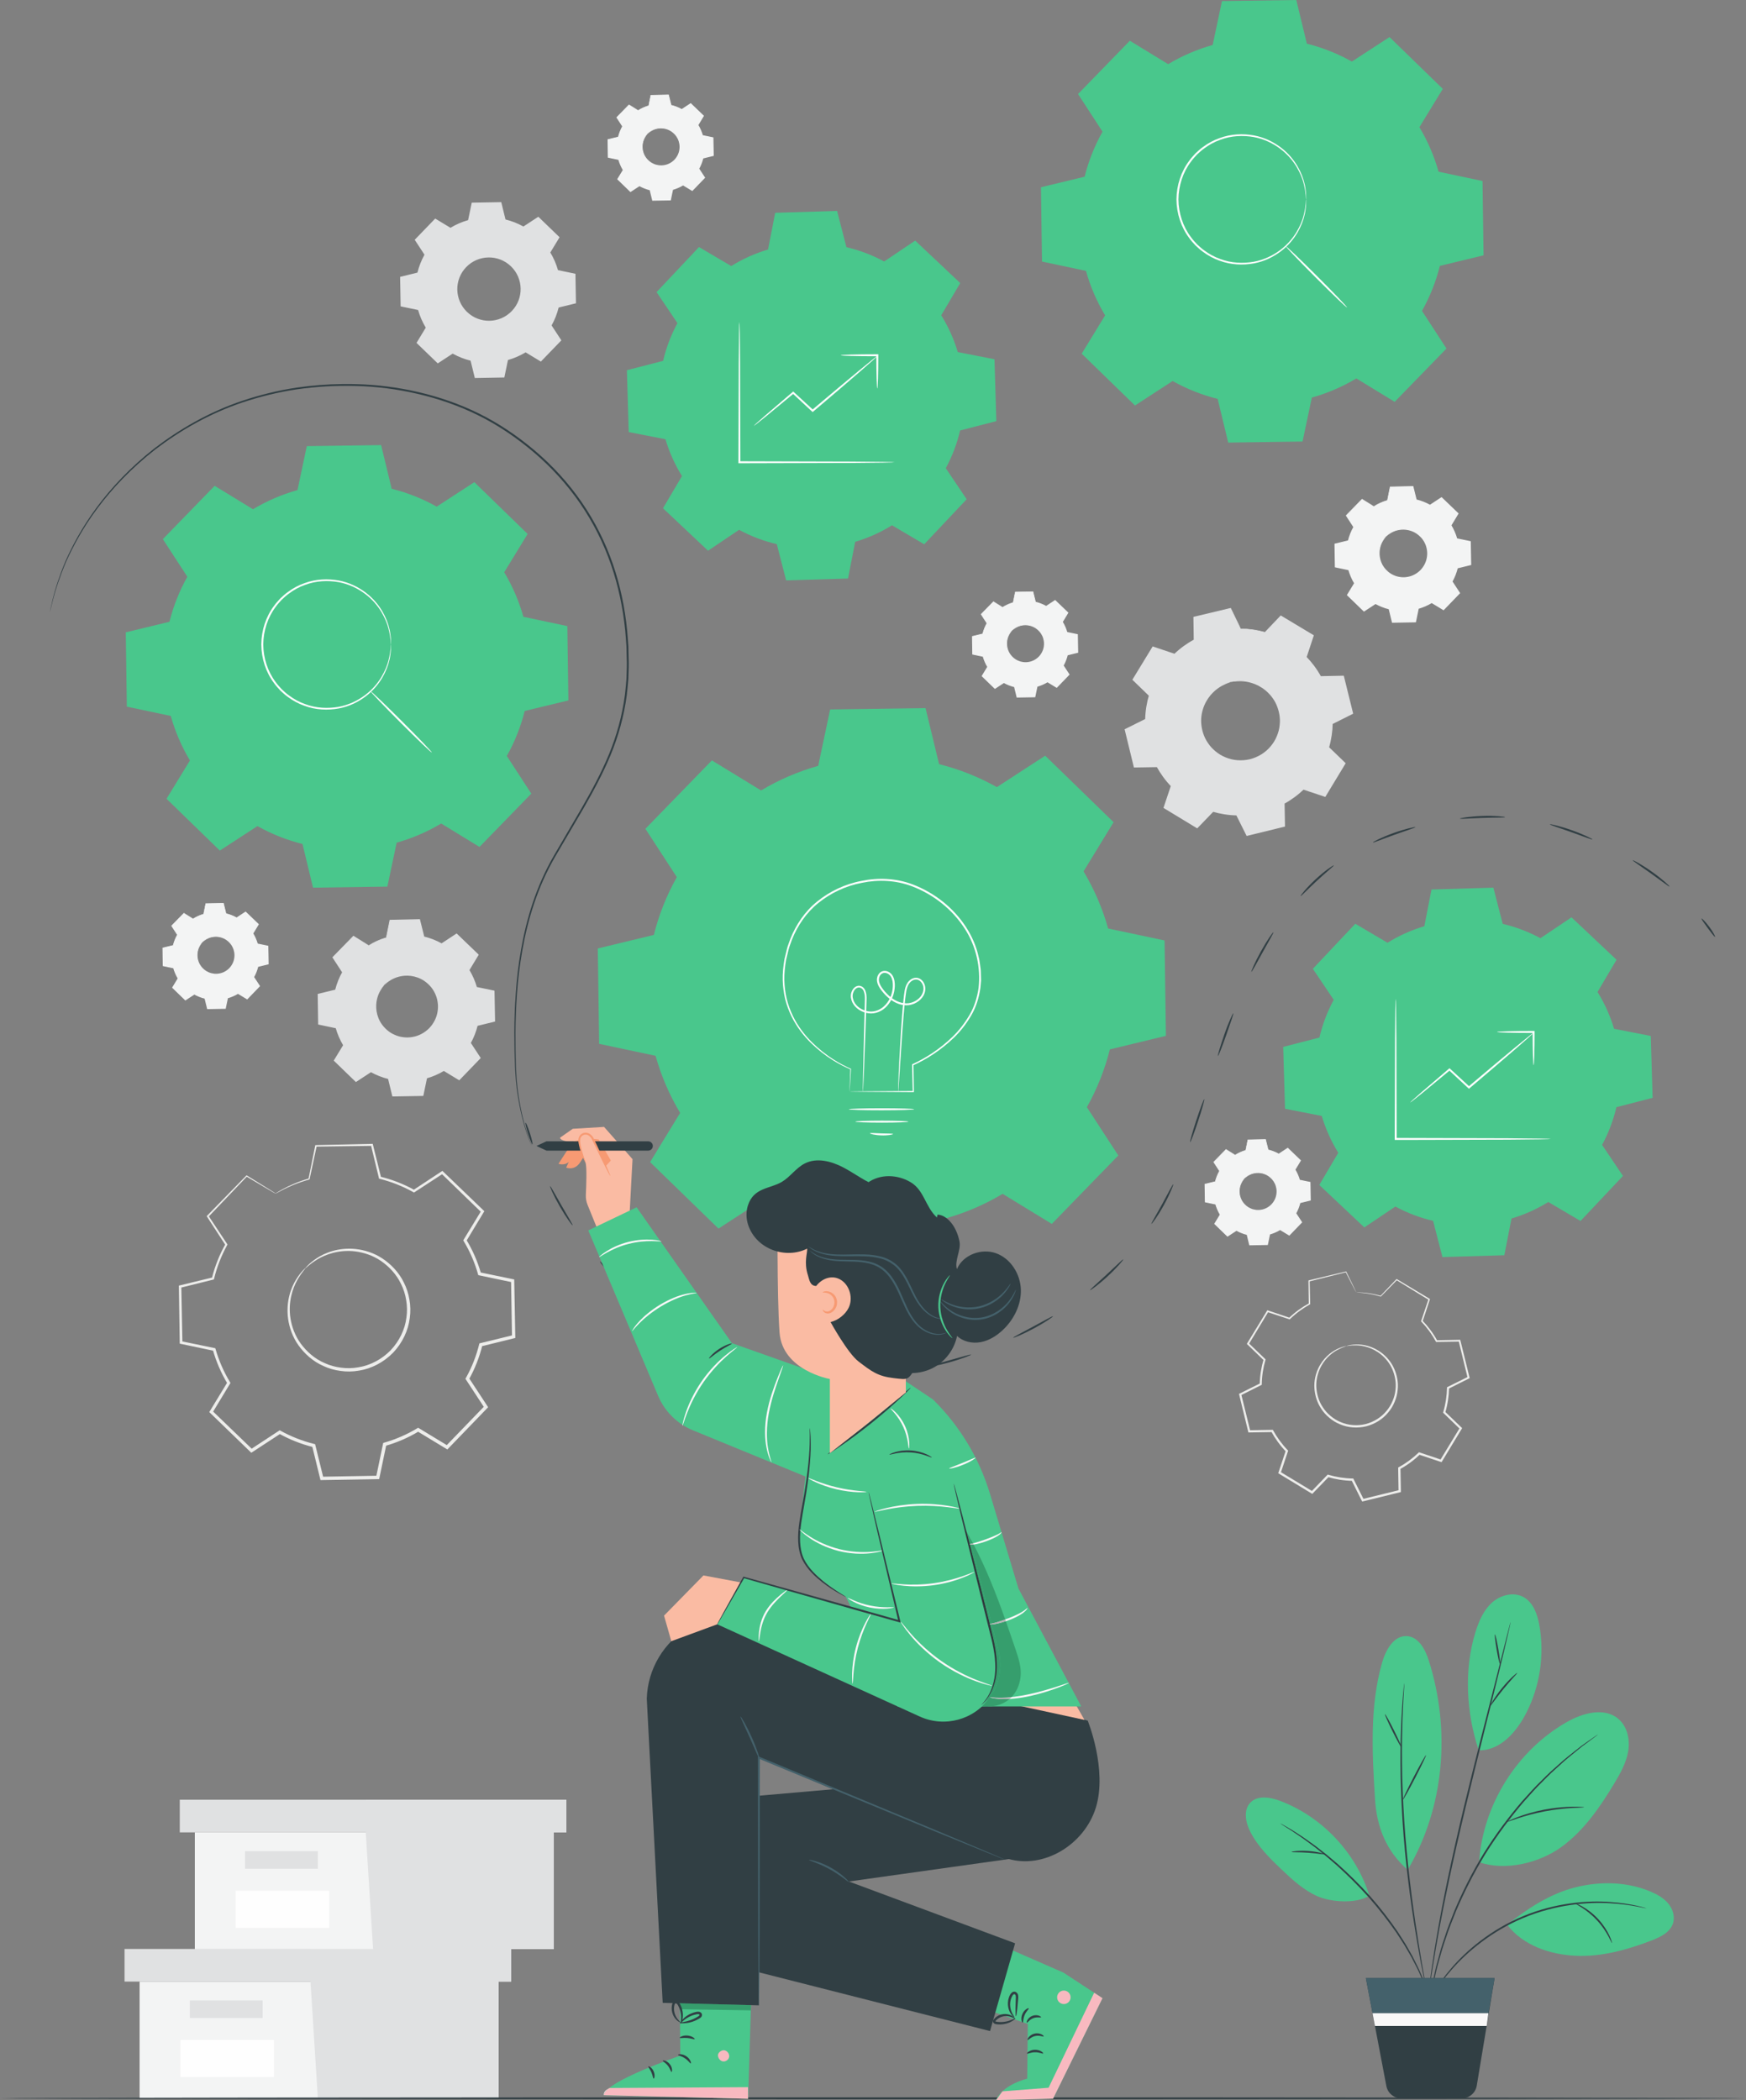 <svg xmlns="http://www.w3.org/2000/svg" xmlns:xlink="http://www.w3.org/1999/xlink" xml:space="preserve" width="162.74mm" height="195.746mm" style="shape-rendering:geometricPrecision; text-rendering:geometricPrecision; image-rendering:optimizeQuality; fill-rule:evenodd; clip-rule:evenodd" viewBox="0 0 724856 871869"><rect x="0" y="0" width="724856" height="871869" fill="#808080" stroke="none"/> <defs> <style type="text/css"> .fil5 {fill:#49C78C} .fil3 {fill:#FEFEFE;fill-rule:nonzero} .fil11 {fill:#FABBA3;fill-rule:nonzero} .fil7 {fill:#F8B9C0;fill-rule:nonzero} .fil12 {fill:#F79A73;fill-rule:nonzero} .fil13 {fill:#F9F8F8;fill-rule:nonzero} .fil1 {fill:#F3F4F4;fill-rule:nonzero} .fil2 {fill:#EDEDEB;fill-rule:nonzero} .fil0 {fill:#E0E1E2;fill-rule:nonzero} .fil8 {fill:#B4B6B5;fill-rule:nonzero} .fil15 {fill:#B2B3B3;fill-rule:nonzero} .fil10 {fill:#44616B;fill-rule:nonzero} .fil14 {fill:#2D3336;fill-rule:nonzero} .fil4 {fill:#313F44;fill-rule:nonzero} .fil9 {fill:#369E6D;fill-rule:nonzero} .fil6 {fill:#49C78C;fill-rule:nonzero} </style> </defs> <g id="Camada_x0020_1">  <path class="fil0" d="M159599 408818c-5042,5221 -4895,13543 327,18587 5224,5042 13545,4894 18587,-327 5043,-5225 4897,-13547 -326,-18587 -5223,-5042 -13545,-4896 -18588,327zm-6530 -16323c2316,-1400 4784,-2461 7326,-3183l1510 -7252 12251 -215 1763 7193c2568,633 5069,1608 7434,2925l6193 -4059 8815 8511 -3838 6331c1400,2316 2461,4783 3182,7327l7252 1508 215 12254 -7193 1763c-633,2566 -1608,5069 -2925,7432l4058 6193 -8510 8814 -6330 -3837c-2317,1400 -4783,2461 -7327,3184l-1510 7252 -12251 215 -1763 -7195c-2568,-632 -5070,-1606 -7433,-2925l-6193 4059 -8816 -8512 3839 -6329c-1400,-2316 -2462,-4783 -3184,-7327l-7251 -1508 -215 -12252 7193 -1764c633,-2568 1608,-5069 2924,-7433l-4058 -6192 8510 -8817 6332 3839z"></path> <path class="fil0" d="M159599 408818c0,0 689,-970 2449,-2150 1727,-1150 4747,-2430 8576,-2027 1884,212 3947,827 5828,2071 1860,1243 3617,3013 4714,5311 576,1127 979,2381 1196,3690 235,1306 270,2679 74,4046 -334,2747 -1632,5452 -3651,7578 -2053,2093 -4712,3485 -7446,3916 -1359,245 -2734,259 -4048,69 -1315,-172 -2581,-528 -3730,-1065 -2334,-1017 -4164,-2711 -5473,-4526 -1309,-1835 -1996,-3876 -2274,-5751 -538,-3813 636,-6876 1726,-8642 1115,-1800 2059,-2520 2059,-2520 71,59 -791,861 -1805,2666 -990,1773 -2037,4764 -1453,8415 300,1797 986,3736 2256,5471 1270,1714 3026,3309 5249,4252 1090,503 2293,831 3540,986 1244,173 2545,155 3829,-83 2585,-415 5086,-1736 7028,-3711 1906,-2011 3136,-4557 3460,-7154 192,-1292 165,-2593 -52,-3829 -198,-1240 -569,-2430 -1109,-3503 -1021,-2187 -2676,-3886 -4434,-5094 -1778,-1209 -3740,-1826 -5547,-2063 -3668,-456 -6621,694 -8358,1747 -1769,1077 -2540,1967 -2604,1900z"></path> <path class="fil0" d="M153069 392495c0,11 -138,-61 -409,-215 -298,-173 -697,-402 -1214,-703 -1106,-653 -2700,-1594 -4770,-2817l148 -19c-2166,2269 -5014,5253 -8460,8864l23 -237c1237,1871 2613,3952 4083,6177l74 110 -65 117c-1203,2180 -2215,4661 -2877,7385l-35 145 -146 36c-2242,556 -4666,1158 -7189,1785l204 -265c76,3857 158,7951 244,12250l-236 -285c2245,462 4718,973 7253,1494l184 40 52 180c674,2365 1725,4881 3163,7244l102 168 -102 170c-1187,1963 -2496,4128 -3829,6334l-53 -415c2770,2669 5761,5548 8825,8501l-437 -43c1928,-1265 4045,-2655 6189,-4063l181 -119 189 105c2162,1205 4686,2233 7346,2883l214 52 53 215c554,2253 1158,4711 1768,7193l-365 -281c3880,-69 8038,-144 12252,-221l-360 298c476,-2291 990,-4761 1507,-7249l47 -225 219 -62c2413,-683 4912,-1737 7228,-3141l7 -3 197 -118 193 118c2126,1289 4238,2569 6329,3839l-465 60c2877,-2978 5715,-5916 8513,-8814l-44 464c-1365,-2085 -2716,-4150 -4055,-6193l-123 -188 109 -195c1301,-2330 2269,-4812 2893,-7341l53 -216 215 -51c2432,-595 4829,-1180 7195,-1759l-273 356c-71,-4183 -138,-8269 -204,-12252l276 335c-2459,-516 -4876,-1022 -7248,-1520l-202 -42 -54 -197c-734,-2597 -1806,-5037 -3138,-7250l-102 -169 102 -168c1320,-2169 2599,-4270 3848,-6323l50 386c-3094,-3000 -6017,-5831 -8798,-8527l359 33c-2181,1422 -4227,2756 -6202,4043l-137 89 -143 -78c-2467,-1382 -4940,-2315 -7360,-2921l-148 -37 -34 -144c-632,-2616 -1202,-4973 -1740,-7200l220 170c-4745,63 -8790,115 -12251,162l162 -135c-623,2893 -1132,5265 -1556,7242l-16 72 -70 19c-2593,724 -4416,1571 -5602,2156 -567,295 -1000,522 -1318,688 -298,163 -439,234 -439,223 0,-9 140,-105 408,-278 280,-171 705,-431 1292,-745 1172,-622 2991,-1510 5593,-2277l-85 92c399,-1982 878,-4361 1461,-7261l27 -132 137 -3c3461,-76 7504,-164 12249,-269l178 -4 44 175c552,2222 1136,4574 1787,7187l-181 -182c2464,602 4987,1537 7506,2929l-280 9c1968,-1296 4007,-2640 6182,-4072l192 -127 167 161c2791,2684 5725,5504 8833,8493l179 173 -131 215c-1241,2057 -2513,4162 -3826,6335l0 -337c1369,2257 2472,4750 3230,7404l-256 -239c2375,492 4792,991 7253,1500l270 57 6 278c74,3983 149,8069 228,12250l5 287 -278 68c-2367,581 -4762,1171 -7194,1769l267 -267c-636,2593 -1623,5135 -2954,7526l-14 -383c1340,2044 2693,4108 4060,6191l164 248 -208 216c-2795,2897 -5633,5837 -8507,8818l-209 217 -257 -157c-2093,-1268 -4205,-2549 -6330,-3837l390 0 -8 4c-2376,1440 -4938,2521 -7412,3218l266 -284c-519,2489 -1034,4960 -1512,7251l-61 293 -298 4c-4215,72 -8372,143 -12252,211l-295 4 -69 -286c-608,-2484 -1209,-4941 -1759,-7196l266 267c-2723,-669 -5309,-1727 -7520,-2965l371 -12c-2148,1403 -4267,2790 -6197,4052l-235 154 -201 -195c-3057,-2959 -6039,-5845 -8805,-8522l-193 -186 139 -230c1340,-2203 2655,-4363 3847,-6324l0 336c-1460,-2420 -2526,-4993 -3204,-7410l235 220c-2534,-533 -5004,-1053 -7248,-1524l-233 -49 -3 -236c-67,-4299 -129,-8393 -187,-12251l-3 -215 208 -51c2526,-612 4955,-1200 7199,-1744l-181 182c689,-2765 1734,-5279 2970,-7482l8 229c-1453,-2237 -2811,-4327 -4033,-6208l-83 -128 106 -110c3487,-3570 6369,-6522 8561,-8767l68 -69 81 50c2023,1259 3582,2228 4663,2903 511,323 905,573 1200,762 268,173 406,265 406,276z"></path> <path class="fil1" d="M516668 489237c-3019,3127 -2931,8108 195,11126 3127,3019 8108,2931 11126,-195 3018,-3127 2931,-8108 -197,-11126 -3125,-3019 -8106,-2930 -11124,195zm-3909 -9770c1387,-838 2862,-1473 4385,-1905l902 -4341 7335 -129 1056 4307c1535,379 3034,961 4450,1750l3705 -2431 5278 5096 -2298 3790c838,1386 1473,2863 1907,4386l4339 903 129 7333 -4307 1056c-377,1537 -961,3034 -1749,4450l2429 3707 -5094 5278 -3790 -2299c-1387,839 -2864,1472 -4385,1906l-905 4340 -7333 129 -1056 -4306c-1537,-378 -3035,-961 -4450,-1750l-3707 2429 -5276 -5094 2299 -3790c-840,-1387 -1476,-2863 -1906,-4387l-4342 -902 -129 -7335 4305 -1056c379,-1536 962,-3034 1751,-4448l-2428 -3707 5095 -5278 3790 2298z"></path> <path class="fil1" d="M516668 489237c0,0 411,-580 1464,-1285 1034,-689 2841,-1456 5134,-1213 1128,125 2363,493 3490,1238 1112,745 2163,1803 2820,3178 347,678 586,1427 717,2210 141,782 162,1604 44,2423 -200,1643 -978,3263 -2185,4536 -1230,1252 -2822,2087 -4457,2344 -814,146 -1636,154 -2423,41 -787,-103 -1546,-316 -2233,-638 -1399,-608 -2494,-1621 -3276,-2709 -785,-1098 -1196,-2321 -1361,-3443 -322,-2282 380,-4115 1032,-5172 668,-1078 1234,-1510 1234,-1510 41,36 -476,517 -1081,1596 -592,1063 -1221,2854 -871,5038 179,1076 591,2238 1352,3275 760,1027 1811,1981 3139,2545 654,302 1373,498 2121,591 745,103 1524,92 2293,-51 1546,-248 3044,-1038 4208,-2220 1139,-1203 1876,-2729 2069,-4283 115,-773 101,-1551 -30,-2291 -119,-743 -341,-1455 -665,-2098 -611,-1309 -1602,-2325 -2655,-3050 -1064,-722 -2237,-1091 -3318,-1234 -2197,-274 -3965,416 -5005,1046 -1057,644 -1520,1178 -1557,1136z"></path> <path class="fil1" d="M512759 479467c0,8 -84,-37 -246,-129 -179,-103 -416,-241 -725,-420 -664,-391 -1619,-955 -2857,-1686l89 -13c-1296,1360 -3001,3146 -5064,5307l12 -142c742,1121 1564,2365 2446,3696l43 68 -37 71c-722,1304 -1326,2789 -1724,4420l-22 86 -86 22c-1342,333 -2794,693 -4304,1069l123 -159c47,2308 94,4759 146,7331l-142 -169c1345,276 2824,581 4342,894l110 23 31 109c404,1415 1034,2921 1893,4336l62 101 -62 101c-710,1175 -1492,2471 -2290,3791l-32 -248c1658,1598 3448,3322 5281,5090l-261 -26c1154,-757 2422,-1588 3704,-2432l110 -71 113 63c1293,721 2805,1336 4398,1725l127 32 32 129c331,1348 694,2819 1059,4305l-220 -168c2322,-43 4811,-87 7333,-132l-213 177c284,-1370 592,-2850 901,-4340l29 -135 130 -36c1444,-408 2942,-1040 4328,-1879l3 -2 119 -70 115 70c1271,770 2536,1537 3790,2297l-280 37c1722,-1783 3422,-3542 5096,-5277l-25 279c-819,-1250 -1627,-2485 -2428,-3709l-74 -111 65 -118c779,-1396 1357,-2880 1731,-4394l33 -129 129 -31c1456,-356 2890,-707 4305,-1051l-161 210c-43,-2503 -84,-4948 -123,-7333l165 200c-1471,-308 -2918,-611 -4340,-908l-120 -25 -32 -118c-441,-1554 -1081,-3016 -1880,-4340l-61 -102 61 -101c791,-1298 1557,-2556 2305,-3785l30 232c-1852,-1796 -3601,-3491 -5267,-5106l215 21c-1305,851 -2529,1649 -3711,2420l-83 54 -86 -47c-1476,-827 -2958,-1386 -4406,-1749l-87 -22 -22 -87c-377,-1566 -719,-2977 -1040,-4308l130 101c-2840,37 -5262,69 -7333,95l97 -80c-372,1732 -677,3152 -932,4335l-9 44 -40 11c-1554,434 -2645,940 -3355,1290 -340,178 -599,313 -789,412 -178,99 -262,140 -262,134 0,-5 83,-63 243,-167 168,-102 422,-257 773,-445 702,-374 1790,-905 3349,-1363l-51 54c238,-1186 525,-2610 875,-4346l15 -78 81 -2c2073,-45 4493,-99 7333,-162l106 -2 27 104c331,1331 682,2739 1071,4302l-110 -108c1476,360 2985,920 4494,1754l-168 4c1178,-774 2399,-1580 3702,-2437l115 -77 100 98c1670,1606 3426,3295 5286,5083l107 104 -77 128c-743,1232 -1505,2492 -2291,3794l0 -203c820,1353 1480,2844 1934,4433l-154 -143c1421,294 2868,594 4342,897l162 34 3 167c45,2384 89,4829 137,7333l3 172 -167 40c-1417,349 -2850,701 -4307,1059l160 -160c-380,1553 -971,3074 -1768,4505l-9 -228c803,1222 1614,2458 2431,3705l99 149 -126 130c-1672,1733 -3370,3492 -5092,5278l-124 128 -154 -92c-1253,-761 -2518,-1526 -3790,-2298l234 0 -5 3c-1420,861 -2956,1509 -4436,1925l158 -169c-310,1489 -618,2969 -904,4341l-36 175 -179 3c-2524,42 -5013,86 -7335,125l-176 4 -41 -173c-365,-1485 -723,-2956 -1053,-4307l159 162c-1631,-403 -3179,-1034 -4502,-1776l223 -8c-1287,839 -2555,1671 -3711,2425l-140 92 -121 -116c-1829,-1772 -3614,-3499 -5269,-5102l-116 -111 82 -137c803,-1319 1590,-2613 2303,-3786l0 202c-875,-1449 -1513,-2989 -1918,-4436l141 132c-1516,-319 -2995,-630 -4338,-913l-138 -30 -3 -140c-40,-2574 -77,-5025 -113,-7335l-2 -128 125 -30c1512,-366 2965,-718 4309,-1044l-108 109c413,-1655 1038,-3160 1778,-4478l5 137c-870,-1339 -1683,-2592 -2414,-3718l-50 -76 63 -66c2087,-2137 3814,-3903 5125,-5246l41 -43 48 30c1213,754 2144,1334 2792,1736 306,195 542,346 718,456 160,105 244,160 244,167z"></path> <path class="fil1" d="M575375 222782c-3886,4024 -3774,10438 253,14324 4024,3886 10436,3773 14324,-253 3884,-4024 3772,-10438 -252,-14324 -4027,-3886 -10439,-3773 -14325,253zm-5035 -12580c1787,-1078 3687,-1896 5647,-2453l1163 -5589 9442 -165 1359 5544c1979,487 3908,1238 5729,2255l4772 -3129 6793 6559 -2957 4877c1079,1787 1896,3688 2454,5649l5588 1163 167 9442 -5544 1359c-489,1978 -1238,3906 -2255,5727l3127 4773 -6557 6794 -4879 -2959c-1787,1081 -3688,1898 -5647,2454l-1163 5590 -9443 164 -1358 -5543c-1980,-489 -3906,-1238 -5729,-2255l-4772 3128 -6794 -6558 2958 -4879c-1079,-1786 -1898,-3686 -2454,-5647l-5588 -1163 -166 -9441 5545 -1360c487,-1978 1238,-3907 2253,-5727l-3128 -4774 6560 -6793 4877 2957z"></path> <path class="fil1" d="M575375 222782c0,0 529,-748 1887,-1656 1329,-888 3658,-1875 6609,-1563 1452,163 3042,637 4491,1596 1433,957 2787,2322 3632,4093 447,869 755,1835 923,2843 182,1007 207,2064 56,3119 -256,2116 -1256,4201 -2812,5840 -1582,1613 -3633,2687 -5740,3017 -1047,189 -2108,199 -3119,53 -1014,-131 -1990,-406 -2874,-820 -1799,-782 -3210,-2088 -4219,-3488 -1007,-1414 -1537,-2987 -1752,-4433 -415,-2936 492,-5297 1331,-6659 859,-1387 1587,-1942 1587,-1942 55,46 -612,663 -1392,2056 -764,1365 -1570,3670 -1119,6484 231,1385 759,2880 1738,4216 977,1322 2333,2550 4043,3276 843,388 1767,641 2730,761 959,135 1962,119 2951,-65 1991,-319 3919,-1337 5417,-2860 1469,-1549 2416,-3511 2666,-5512 148,-996 128,-1998 -40,-2952 -153,-954 -437,-1872 -856,-2700 -787,-1684 -2063,-2993 -3417,-3925 -1369,-932 -2882,-1406 -4274,-1590 -2827,-352 -5103,536 -6441,1346 -1364,830 -1958,1517 -2006,1465z"></path> <path class="fil1" d="M570340 210202c0,10 -103,-47 -314,-165 -228,-133 -537,-311 -936,-542 -852,-502 -2081,-1228 -3676,-2171l115 -15c-1670,1749 -3864,4050 -6521,6831l19 -182c954,1442 2013,3045 3146,4759l56 85 -48 91c-929,1680 -1707,3594 -2218,5692l-28 111 -113 28c-1727,429 -3595,893 -5539,1375l157 -204c59,2973 121,6128 187,9440l-182 -218c1732,355 3637,748 5591,1151l143 29 39 141c519,1823 1331,3760 2437,5583l80 129 -80 130c-914,1514 -1923,3182 -2951,4882l-42 -320c2138,2056 4442,4277 6803,6552l-336 -33c1485,-975 3116,-2046 4769,-3131l140 -93 145 82c1665,928 3612,1720 5661,2221l165 41 41 165c427,1736 892,3630 1362,5544l-281 -217c2990,-54 6194,-112 9442,-170l-277 229c368,-1764 764,-3668 1163,-5587l35 -173 168 -47c1860,-526 3786,-1339 5570,-2420l5 -3 154 -91 149 91c1637,993 3265,1980 4877,2957l-358 47c2217,-2293 4403,-4560 6560,-6792l-34 358c-1051,-1607 -2093,-3197 -3124,-4774l-96 -144 85 -151c1002,-1796 1747,-3707 2230,-5657l40 -165 165 -41c1875,-458 3721,-910 5545,-1354l-212 273c-51,-3224 -103,-6373 -155,-9441l212 257c-1895,-399 -3757,-789 -5586,-1170l-155 -33 -41 -153c-568,-2000 -1393,-3881 -2419,-5586l-80 -132 80 -129c1017,-1672 2002,-3292 2966,-4874l39 300c-2385,-2312 -4637,-4495 -6782,-6572l277 25c-1680,1097 -3258,2124 -4779,3116l-105 69 -112 -62c-1901,-1063 -3807,-1783 -5672,-2251l-113 -27 -27 -111c-485,-2018 -927,-3833 -1340,-5549l169 131c-3657,47 -6774,89 -9443,124l126 -104c-478,2230 -871,4059 -1198,5581l-12 55 -55 16c-1999,558 -3404,1210 -4317,1661 -438,228 -773,402 -1016,531 -229,126 -340,181 -340,171 2,-6 111,-80 316,-214 215,-133 542,-333 995,-573 905,-481 2305,-1166 4310,-1757l-66 71c309,-1526 677,-3359 1128,-5595l20 -101 104 -2c2670,-59 5786,-128 9442,-207l137 -3 34 132c424,1714 876,3528 1377,5540l-138 -140c1898,464 3841,1185 5782,2257l-214 8c1515,-1000 3088,-2035 4764,-3140l148 -97 129 124c2151,2069 4411,4242 6807,6546l138 134 -101 165c-956,1585 -1937,3208 -2949,4883l0 -261c1056,1740 1905,3661 2489,5706l-198 -184c1831,379 3694,764 5591,1156l209 45 3 213c58,3071 116,6218 176,9440l5 222 -215 52c-1823,449 -3670,904 -5543,1364l206 -204c-492,1996 -1252,3956 -2279,5797l-12 -293c1034,1574 2078,3164 3132,4770l126 192 -161 165c-2154,2234 -4341,4500 -6556,6796l-161 168 -198 -121c-1614,-977 -3241,-1964 -4880,-2957l301 0 -4 3c-1831,1109 -3808,1942 -5714,2481l204 -220c-399,1919 -796,3823 -1162,5587l-49 227 -229 3c-3248,56 -6452,112 -9442,162l-228 4 -55 -221c-467,-1914 -929,-3807 -1355,-5545l206 206c-2099,-516 -4091,-1331 -5794,-2285l284 -11c-1655,1083 -3289,2151 -4776,3124l-180 118 -156 -150c-2355,-2280 -4654,-4505 -6784,-6568l-150 -144 109 -176c1032,-1697 2044,-3363 2963,-4873l0 259c-1126,-1867 -1947,-3850 -2470,-5711l182 169c-1953,-410 -3857,-810 -5586,-1173l-179 -39 -3 -183c-50,-3312 -97,-6467 -143,-9441l-3 -166 160 -39c1947,-472 3819,-924 5547,-1344l-138 140c531,-2131 1335,-4068 2291,-5765l4 176c-1118,-1724 -2165,-3334 -3108,-4784l-64 -100 82 -84c2686,-2752 4908,-5025 6598,-6755l51 -54 63 39c1559,970 2761,1717 3594,2235 392,251 699,445 924,587 209,134 312,206 312,214z"></path> <path class="fil1" d="M420115 261822c-3019,3128 -2931,8110 196,11127 3125,3019 8106,2932 11125,-195 3018,-3127 2932,-8108 -195,-11126 -3126,-3019 -8108,-2931 -11126,194zm-3910 -9770c1386,-837 2863,-1472 4386,-1904l903 -4342 7335 -128 1054 4306c1537,379 3034,962 4450,1751l3707 -2431 5276 5096 -2295 3790c837,1386 1472,2863 1904,4385l4340 904 129 7334 -4305 1055c-379,1537 -962,3034 -1751,4450l2430 3706 -5096 5277 -3789 -2297c-1387,837 -2863,1474 -4387,1906l-902 4340 -7335 128 -1055 -4305c-1536,-378 -3033,-963 -4449,-1750l-3707 2429 -5277 -5096 2297 -3788c-838,-1388 -1473,-2863 -1906,-4387l-4339 -902 -128 -7335 4305 -1056c379,-1537 962,-3034 1750,-4448l-2429 -3707 5094 -5278 3790 2297z"></path> <path class="fil1" d="M420115 261822c0,0 411,-579 1465,-1285 1035,-688 2842,-1457 5132,-1213 1130,126 2365,494 3490,1238 1114,745 2166,1806 2822,3181 345,675 586,1425 715,2207 143,783 162,1605 44,2423 -199,1644 -976,3264 -2184,4536 -1230,1253 -2820,2087 -4456,2345 -815,146 -1637,154 -2423,41 -789,-102 -1548,-316 -2233,-638 -1398,-608 -2494,-1621 -3277,-2709 -783,-1098 -1195,-2319 -1361,-3443 -324,-2283 382,-4115 1032,-5172 669,-1078 1234,-1511 1234,-1511 42,37 -475,518 -1081,1597 -595,1062 -1220,2853 -869,5038 179,1076 589,2237 1349,3274 759,1028 1812,1982 3141,2547 654,300 1374,497 2120,590 745,103 1523,92 2292,-51 1547,-248 3044,-1039 4207,-2220 1141,-1204 1878,-2729 2072,-4283 115,-773 98,-1551 -33,-2291 -117,-743 -340,-1456 -662,-2098 -612,-1309 -1602,-2327 -2655,-3050 -1063,-723 -2239,-1092 -3320,-1235 -2196,-272 -3964,416 -5004,1047 -1058,644 -1520,1178 -1557,1135z"></path> <path class="fil1" d="M416205 252052c0,8 -82,-36 -245,-129 -177,-102 -416,-240 -728,-419 -660,-391 -1615,-955 -2855,-1688l90 -11c-1296,1360 -3001,3146 -5064,5306l14 -141c742,1120 1563,2365 2443,3696l46 67 -41 71c-720,1304 -1325,2789 -1721,4420l-22 87 -88 22c-1340,333 -2792,692 -4302,1068l121 -159c47,2309 96,4760 146,7332l-141 -170c1345,277 2825,582 4343,894l110 24 31 108c404,1416 1033,2922 1894,4337l61 101 -61 101c-711,1176 -1494,2471 -2293,3793l-33 -250c1660,1598 3451,3323 5285,5088l-261 -24c1153,-759 2421,-1590 3703,-2432l109 -73 114 63c1293,721 2805,1337 4395,1727l129 31 32 128c331,1349 693,2820 1059,4307l-219 -169c2322,-42 4811,-87 7333,-131l-215 179c285,-1372 593,-2852 904,-4342l27 -133 130 -38c1444,-409 2940,-1040 4327,-1879l5 -4 118 -69 116 69c1271,772 2536,1539 3789,2299l-279 36c1723,-1783 3421,-3541 5094,-5276l-26 278c-816,-1249 -1626,-2484 -2426,-3708l-74 -113 66 -116c779,-1396 1358,-2881 1731,-4394l32 -129 129 -31c1456,-357 2891,-707 4307,-1051l-166 210c-40,-2503 -80,-4948 -120,-7333l166 200c-1473,-309 -2919,-612 -4340,-909l-121 -25 -33 -118c-438,-1554 -1079,-3015 -1877,-4340l-62 -102 62 -100c790,-1298 1555,-2557 2303,-3785l30 232c-1851,-1796 -3601,-3491 -5265,-5105l215 20c-1306,850 -2533,1648 -3715,2420l-80 53 -86 -47c-1479,-826 -2959,-1386 -4408,-1749l-86 -22 -21 -86c-378,-1566 -719,-2977 -1041,-4308l131 100c-2842,38 -5262,69 -7334,96l97 -80c-372,1731 -677,3152 -930,4335l-9 44 -45 11c-1550,434 -2643,940 -3351,1290 -340,177 -599,313 -789,413 -180,98 -264,139 -264,132 2,-5 84,-62 245,-165 167,-104 422,-257 772,-446 702,-374 1791,-905 3348,-1364l-50 55c239,-1186 526,-2610 875,-4346l16 -78 82 -2c2070,-46 4492,-99 7333,-162l105 -2 27 104c332,1331 680,2739 1068,4302l-107 -108c1476,359 2986,919 4493,1754l-167 4c1177,-775 2398,-1579 3701,-2439l115 -73 98 95c1672,1606 3429,3295 5288,5084l108 103 -78 129c-744,1232 -1506,2492 -2291,3793l0 -202c820,1352 1480,2844 1934,4432l-154 -143c1422,294 2869,593 4343,899l162 33 1 167c45,2383 92,4828 137,7333l3 171 -166 41c-1416,349 -2849,701 -4306,1059l161 -159c-381,1551 -973,3072 -1769,4504l-8 -228c803,1222 1612,2457 2430,3705l98 149 -125 129c-1673,1733 -3371,3495 -5092,5278l-125 129 -155 -94c-1252,-759 -2515,-1526 -3788,-2296l234 0 -5 1c-1423,862 -2957,1509 -4438,1929l160 -172c-310,1491 -620,2970 -904,4340l-38 176 -179 3c-2522,43 -5010,85 -7333,126l-176 3 -44 -172c-363,-1485 -723,-2958 -1053,-4306l161 159c-1630,-399 -3178,-1034 -4500,-1774l220 -8c-1285,841 -2554,1669 -3709,2426l-141 91 -120 -116c-1830,-1771 -3615,-3500 -5270,-5102l-116 -112 83 -136c803,-1319 1590,-2614 2304,-3786l0 202c-875,-1449 -1513,-2991 -1920,-4436l143 132c-1518,-319 -2997,-631 -4340,-914l-140 -29 -2 -140c-39,-2574 -75,-5025 -111,-7335l-2 -129 124 -29c1512,-366 2967,-720 4309,-1045l-109 109c415,-1654 1039,-3159 1779,-4478l6 137c-870,-1339 -1683,-2591 -2415,-3716l-50 -77 64 -66c2087,-2137 3812,-3903 5124,-5247l41 -42 49 30c1210,754 2143,1334 2791,1736 306,195 542,344 718,457 161,104 243,160 243,165z"></path> <path class="fil1" d="M84032 391174c-3019,3127 -2931,8109 195,11127 3126,3018 8107,2931 11126,-196 3018,-3127 2931,-8108 -195,-11126 -3127,-3019 -8108,-2931 -11126,195zm-3910 -9769c1387,-838 2863,-1474 4385,-1906l904 -4342 7334 -127 1055 4305c1536,379 3035,962 4450,1751l3706 -2430 5277 5095 -2296 3788c837,1388 1473,2865 1906,4387l4340 904 128 7335 -4307 1055c-378,1536 -961,3033 -1750,4449l2430 3706 -5095 5277 -3789 -2297c-1387,839 -2863,1474 -4386,1906l-904 4341 -7333 129 -1056 -4307c-1537,-379 -3035,-962 -4449,-1750l-3707 2429 -5277 -5096 2297 -3788c-838,-1388 -1473,-2863 -1906,-4386l-4340 -903 -129 -7335 4306 -1054c380,-1537 963,-3036 1750,-4450l-2428 -3707 5094 -5278 3790 2299z"></path> <path class="fil1" d="M84032 391174c0,0 411,-580 1465,-1286 1033,-688 2841,-1455 5133,-1213 1129,127 2364,495 3489,1240 1113,743 2164,1804 2821,3179 346,676 587,1425 716,2207 142,783 162,1605 45,2423 -200,1644 -978,3264 -2185,4537 -1230,1254 -2821,2087 -4457,2344 -814,146 -1637,154 -2423,41 -789,-102 -1547,-316 -2233,-638 -1398,-608 -2493,-1622 -3277,-2709 -783,-1098 -1194,-2319 -1361,-3443 -323,-2281 382,-4115 1033,-5172 667,-1078 1234,-1510 1234,-1510 42,36 -475,516 -1082,1597 -593,1061 -1219,2852 -870,5037 181,1076 590,2237 1351,3276 760,1024 1812,1980 3142,2544 652,301 1372,498 2118,590 746,104 1525,93 2293,-48 1547,-250 3044,-1040 4207,-2222 1141,-1204 1878,-2728 2071,-4283 116,-774 99,-1551 -31,-2293 -118,-741 -341,-1453 -664,-2096 -611,-1309 -1602,-2325 -2653,-3050 -1065,-722 -2239,-1092 -3321,-1235 -2196,-273 -3964,416 -5004,1047 -1058,644 -1520,1178 -1557,1136z"></path> <path class="fil1" d="M80122 381405c0,6 -83,-38 -245,-129 -178,-104 -417,-242 -727,-421 -662,-391 -1616,-954 -2855,-1686l89 -11c-1297,1358 -3002,3144 -5064,5305l13 -142c741,1120 1564,2365 2444,3698l45 65 -40 71c-719,1304 -1325,2789 -1722,4420l-21 86 -88 23c-1340,333 -2792,693 -4303,1068l123 -159c45,2309 94,4760 146,7334l-141 -172c1344,277 2824,583 4341,894l111 24 31 109c403,1415 1032,2921 1893,4336l61 101 -61 102c-710,1175 -1494,2470 -2292,3792l-32 -249c1659,1598 3449,3322 5283,5088l-261 -25c1153,-757 2421,-1590 3703,-2432l109 -73 114 63c1294,721 2805,1339 4397,1727l128 31 32 129c331,1349 694,2819 1059,4306l-219 -169c2322,-42 4810,-86 7334,-131l-216 177c285,-1370 593,-2850 903,-4340l27 -133 132 -38c1443,-409 2940,-1039 4327,-1879l3 -4 119 -69 115 69c1271,774 2536,1539 3789,2299l-279 36c1722,-1783 3422,-3541 5095,-5276l-25 278c-817,-1247 -1627,-2484 -2428,-3708l-73 -112 65 -116c779,-1395 1358,-2880 1732,-4395l32 -129 129 -31c1456,-355 2890,-705 4306,-1053l-163 214c-42,-2505 -83,-4950 -122,-7333l165 199c-1473,-309 -2918,-613 -4339,-910l-120 -25 -34 -118c-439,-1554 -1080,-3015 -1878,-4340l-61 -102 61 -99c790,-1299 1556,-2556 2304,-3786l30 232c-1852,-1796 -3601,-3492 -5266,-5105l215 20c-1307,850 -2531,1650 -3713,2420l-82 54 -86 -48c-1477,-826 -2958,-1384 -4407,-1747l-87 -24 -21 -86c-378,-1565 -719,-2976 -1041,-4308l132 102c-2841,36 -5262,67 -7334,95l96 -81c-371,1731 -676,3152 -930,4335l-10 44 -42 11c-1552,434 -2644,940 -3353,1291 -340,176 -599,312 -789,412 -179,98 -263,140 -263,134 0,-7 83,-63 245,-166 167,-104 421,-258 772,-445 702,-374 1790,-907 3348,-1366l-50 57c239,-1187 525,-2612 875,-4348l15 -79 83 -1c2071,-46 4491,-99 7332,-161l107 -3 25 106c331,1329 681,2737 1070,4300l-108 -108c1475,360 2985,919 4493,1754l-167 6c1177,-777 2399,-1581 3700,-2439l115 -76 100 97c1671,1607 3427,3294 5286,5083l109 103 -78 129c-744,1232 -1505,2492 -2291,3793l0 -201c819,1350 1480,2843 1933,4431l-153 -143c1422,296 2869,594 4342,899l163 33 1 167c45,2384 91,4828 137,7333l3 171 -166 41c-1417,349 -2850,701 -4307,1059l162 -160c-382,1554 -973,3075 -1770,4505l-9 -228c803,1222 1613,2457 2432,3705l98 149 -125 129c-1673,1735 -3372,3494 -5092,5278l-126 130 -153 -94c-1253,-759 -2517,-1526 -3790,-2297l234 0 -4 2c-1423,862 -2957,1508 -4438,1928l159 -172c-310,1490 -619,2970 -904,4340l-37 176 -178 3c-2523,43 -5013,87 -7334,126l-177 3 -42 -171c-363,-1486 -723,-2959 -1053,-4307l160 160c-1630,-400 -3179,-1035 -4502,-1775l222 -8c-1285,841 -2554,1670 -3709,2426l-141 91 -120 -116c-1831,-1771 -3615,-3500 -5270,-5100l-117 -114 84 -136c802,-1317 1590,-2612 2303,-3786l0 201c-875,-1448 -1513,-2988 -1919,-4435l142 131c-1517,-318 -2996,-629 -4340,-912l-139 -29 -2 -141c-39,-2574 -77,-5025 -112,-7335l-1 -129 124 -29c1512,-367 2966,-718 4309,-1044l-109 109c414,-1655 1039,-3161 1779,-4478l6 136c-871,-1339 -1684,-2589 -2415,-3716l-51 -77 64 -66c2087,-2137 3813,-3903 5125,-5247l41 -42 48 30c1212,754 2145,1334 2792,1737 305,194 542,345 717,457 161,103 244,159 244,166z"></path> <path class="fil0" d="M126800 526478l-28 -26c-4680,4847 -7008,11099 -7008,17342 0,6538 2553,13068 7628,17969 4847,4679 11098,7007 17342,7007 6538,0 13068,-2552 17967,-7628 4680,-4847 7008,-11099 7007,-17344 1,-6538 -2552,-13068 -7627,-17967 -4846,-4680 -11098,-7006 -17341,-7006 -6538,0 -13068,2551 -17968,7627l28 26 28 29c4884,-5060 11394,-7604 17912,-7604 6224,0 12456,2321 17287,6984 5060,4884 7602,11394 7602,17911 0,6226 -2319,12458 -6984,17289 -4884,5060 -11394,7604 -17911,7604 -6224,0 -12456,-2320 -17287,-6985 -5060,-4885 -7605,-11393 -7605,-17912 0,-6224 2320,-12456 6986,-17287l-28 -29zm-12388 -30956l20 34c4390,-2653 9065,-4666 13886,-6035l22 -6 2862 -13747 23175 -407 3343 13637 23 7c4867,1197 9610,3043 14091,5541l20 11 11738 -7693 16676 16101 -7275 11999 13 20c2653,4392 4665,9070 6033,13890l7 23 13745 2861 407 23174 -13637 3343 -5 23c-1198,4867 -3045,9607 -5543,14090l-11 21 7693 11737 -16100 16676 -12000 -7275 -20 13c-4392,2652 -9067,4663 -13889,6034l-22 6 -2862 13747 -23175 406 -3343 -13638 -22 -4c-4867,-1199 -9609,-3047 -14090,-5544l-22 -11 -11737 7693 -16677 -16099 7277 -12000 -12 -21c-2654,-4392 -4666,-9065 -6036,-13887l-7 -23 -13746 -2862 -406 -23175 13637 -3343 6 -24c1199,-4865 3047,-9607 5543,-14088l12 -21 -7693 -11739 16098 -16676 12003 7277 20 -12 -20 -34 20 -33 -12036 -7297 -16186 16766 7715 11771 33 -21 -34 -20c-2500,4489 -4350,9237 -5551,14108l38 10 -9 -38 -13675 3353 408 23300 13784 2870 8 -39 -37 10c1371,4831 3386,9510 6043,13908l34 -20 -34 -21 -7296 12033 16766 16188 11771 -7715 -21 -34 -20 35c4488,2500 9237,4350 14110,5550l9 -38 -38 10 3351 13675 23301 -407 2869 -13787 -38 -8 11 38c4829,-1372 9510,-3386 13908,-6042l-21 -34 -20 34 12033 7296 16187 -16767 -7715 -11771 -33 22 35 19c2501,-4488 4349,-9236 5550,-14109l-38 -9 9 37 13675 -3351 -408 -23301 -13785 -2869 -8 40 38 -11c-1370,-4827 -3385,-9512 -6042,-13910l-35 21 35 20 7296 -12033 -16768 -16187 -11770 7715 22 33 18 -35c-4485,-2501 -9236,-4349 -14110,-5550l-9 38 37 -9 -3351 -13675 -23301 408 -2868 13787 38 8 -11 -38c-4827,1372 -9509,3386 -13905,6043l21 33 20 -33 -20 33z"></path> <path class="fil2" d="M126800 526478c0,0 1303,-1836 4641,-4072 3277,-2183 9004,-4612 16266,-3847 3577,402 7489,1568 11055,3928 3530,2359 6860,5715 8941,10072 1095,2141 1855,4517 2269,7000 448,2476 512,5081 140,7674 -632,5211 -3094,10341 -6922,14376 -3895,3967 -8940,6610 -14125,7426 -2578,464 -5185,492 -7677,131 -2495,-326 -4898,-1001 -7075,-2023 -4428,-1925 -7901,-5137 -10382,-8581 -2483,-3482 -3786,-7350 -4313,-10911 -1020,-7231 1207,-13038 3273,-16390 2117,-3414 3909,-4783 3909,-4783 134,117 -1506,1638 -3427,5060 -1878,3364 -3864,9038 -2756,15961 570,3409 1870,7088 4281,10377 2407,3252 5739,6276 9952,8065 2071,954 4351,1578 6716,1871 2360,329 4827,293 7264,-158 4901,-787 9648,-3290 13331,-7038 3614,-3815 5949,-8644 6563,-13570 363,-2450 313,-4916 -99,-7264 -377,-2350 -1079,-4607 -2105,-6643 -1936,-4147 -5076,-7371 -8410,-9663 -3371,-2293 -7093,-3462 -10520,-3913 -6958,-866 -12559,1320 -15855,3314 -3353,2041 -4817,3733 -4935,3601z"></path> <path class="fil2" d="M114411 495522c0,19 -260,-118 -775,-408 -565,-327 -1322,-764 -2302,-1331 -2099,-1240 -5124,-3028 -9050,-5346l281 -38c-4107,4306 -9510,9967 -16044,16815l42 -450c2346,3549 4955,7494 7745,11713l139 211 -123 224c-2282,4133 -4200,8840 -5458,14007l-66 273 -277 69c-4251,1056 -8850,2197 -13636,3386l388 -504c146,7317 300,15082 462,23234l-447 -539c4259,877 8949,1843 13757,2835l350 73 98 345c1278,4485 3274,9257 5999,13740l193 317 -193 322c-2251,3724 -4734,7833 -7263,12017l-101 -788c5257,5063 10928,10524 16740,16123l-828 -79c3656,-2402 7672,-5037 11739,-7709l343 -226 359 200c4100,2284 8889,4236 13934,5469l406 99 100 409c1050,4271 2197,8933 3353,13640l-692 -532c7358,-132 15243,-274 23238,-417l-682 564c902,-4344 1877,-9032 2860,-13753l87 -424 415 -118c4577,-1295 9317,-3296 13711,-5957l12 -5 375 -223 366 223c4031,2443 8038,4873 12007,7280l-884 115c5456,-5649 10841,-11224 16147,-16718l-83 881c-2590,-3955 -5154,-7873 -7692,-11749l-234 -357 207 -369c2469,-4422 4303,-9126 5487,-13923l102 -409 408 -99c4614,-1127 9159,-2238 13645,-3334l-517 672c-132,-7931 -259,-15680 -387,-23236l524 632c-4664,-977 -9247,-1938 -13749,-2880l-381 -79 -105 -374c-1392,-4926 -3424,-9555 -5952,-13752l-193 -322 193 -319c2503,-4112 4931,-8100 7300,-11993l96 735c-5870,-5691 -11412,-11062 -16687,-16177l680 65c-4137,2696 -8020,5228 -11763,7668l-262 170 -270 -151c-4680,-2618 -9373,-4389 -13963,-5539l-276 -69 -66 -275c-1200,-4963 -2280,-9433 -3300,-13655l417 322c-9002,118 -16673,219 -23240,305l309 -254c-1180,5485 -2146,9985 -2951,13734l-30 138 -133 38c-4918,1372 -8377,2978 -10626,4087 -1074,561 -1897,990 -2500,1306 -565,309 -833,443 -833,424 1,-19 265,-201 775,-528 531,-327 1336,-817 2448,-1411 2224,-1183 5672,-2868 10610,-4321l-161 175c757,-3759 1665,-8273 2773,-13773l50 -250 259 -6c6565,-143 14234,-313 23236,-509l336 -8 82 330c1048,4216 2157,8678 3390,13633l-344 -345c4673,1140 9459,2914 14238,5555l-530 19c3732,-2459 7600,-5008 11725,-7726l363 -240 317 304c5296,5093 10859,10443 16754,16109l341 330 -247 407c-2357,3902 -4769,7896 -7258,12017l0 -639c2596,4282 4689,9008 6125,14043l-486 -451c4505,930 9090,1879 13757,2843l516 107 8 527c141,7556 286,15304 432,23236l10 544 -529 130c-4486,1103 -9029,2220 -13640,3355l506 -505c-1209,4919 -3082,9739 -5607,14274l-27 -724c2543,3874 5110,7789 7703,11739l309 473 -391 408c-5304,5495 -10684,11073 -16138,16724l-395 411 -489 -296c-3969,-2406 -7976,-4834 -12007,-7279l739 1 -12 7c-4506,2729 -9368,4780 -14060,6106l503 -540c-984,4721 -1960,9408 -2865,13753l-116 555 -567 9c-7994,137 -15880,272 -23238,398l-559 11 -133 -546c-1152,-4707 -2291,-9371 -3337,-13645l507 506c-5168,-1271 -10071,-3276 -14264,-5625l702 -25c-4073,2663 -8092,5294 -11753,7687l-445 292 -382 -369c-5798,-5612 -11455,-11087 -16700,-16164l-367 -356 264 -433c2541,-4177 5035,-8278 7297,-11995l0 636c-2771,-4590 -4793,-9470 -6079,-14054l448 417c-4806,-1010 -9493,-1996 -13749,-2890l-440 -93 -8 -449c-125,-8152 -243,-15920 -354,-23238l-6 -408 394 -95c4792,-1161 9399,-2276 13654,-3307l-343 344c1310,-5245 3289,-10012 5635,-14190l15 433c-2755,-4242 -5332,-8208 -7649,-11775l-159 -245 201 -206c6613,-6772 12080,-12371 16240,-16628l128 -131 153 94c3838,2388 6794,4228 8846,5504 969,615 1716,1091 2275,1444 510,330 770,508 770,528z"></path> <path class="fil0" d="M511036 283095c-8995,2204 -14503,11285 -12298,20281 2204,8997 11285,14503 20280,12297 8998,-2205 14504,-11284 12298,-20281 -2203,-8996 -11284,-14500 -20280,-12297zm4061 -22058c3452,66 6836,599 10072,1549l6564 -6797 13368 8106 -2992 8963c2339,2431 4377,5183 6031,8216l9444 -166 3720 15185 -8449 4218c-66,3454 -599,6839 -1553,10074l6800 6565 -8107 13367 -8962 -2993c-2431,2339 -5186,4376 -8217,6032l165 9443 -15184 3723 -4218 -8451c-3454,-66 -6837,-600 -10074,-1552l-6565 6799 -13367 -8106 2993 -8964c-2339,-2430 -4376,-5184 -6032,-8215l-9445 166 -3719 -15186 8450 -4218c66,-3453 599,-6836 1550,-10075l-6798 -6563 8107 -13367 8962 2993c2431,-2341 5186,-4376 8217,-6032l-166 -9445 15184 -3721 4221 8452z"></path> <path class="fil0" d="M511036 283095c0,0 1402,-577 4103,-652 2648,-66 6777,606 10634,3648 1891,1512 3700,3580 4881,6202 1161,2609 1853,5712 1472,8940 -144,1608 -564,3235 -1219,4793 -635,1572 -1534,3077 -2674,4419 -2230,2737 -5473,4773 -9098,5694 -3641,860 -7459,555 -10701,-842 -1634,-661 -3125,-1582 -4415,-2681 -1303,-1081 -2428,-2327 -3298,-3689 -1829,-2685 -2653,-5759 -2829,-8608 -165,-2870 484,-5541 1462,-7755 2014,-4480 5366,-6985 7742,-8151 2430,-1183 3940,-1318 3940,-1318 36,113 -1444,391 -3764,1650 -2276,1239 -5442,3754 -7296,8092 -899,2143 -1478,4701 -1287,7438 203,2714 1012,5630 2767,8160 838,1287 1909,2459 3149,3474 1227,1036 2643,1900 4189,2517 3072,1311 6672,1589 10113,780 3425,-874 6485,-2784 8603,-5366 1086,-1264 1942,-2684 2550,-4169 628,-1472 1039,-3009 1185,-4535 388,-3054 -242,-6014 -1315,-8515 -1097,-2513 -2796,-4515 -4582,-6002 -3651,-2987 -7620,-3755 -10210,-3802 -2642,-43 -4081,396 -4102,278z"></path> <path class="fil0" d="M515095 261037c-6,11 -104,-160 -292,-511 -204,-389 -480,-908 -835,-1584 -748,-1459 -1829,-3560 -3229,-6288l173 80c-3883,976 -8988,2258 -15161,3809l185 -241c61,2862 130,6041 204,9444l4 170 -151 83c-2783,1534 -5563,3523 -8132,6010l-137 134 -182 -62c-2795,-923 -5823,-1926 -8972,-2966l402 -148c-2542,4216 -5241,8690 -8076,13386l-60 -468c2109,2027 4429,4261 6810,6549l173 168 -66 229c-884,3011 -1460,6443 -1518,9971l-5 251 -226 113c-2618,1312 -5504,2758 -8444,4232l226 -486c1174,4767 2441,9911 3740,15181l-445 -342c2942,-54 6172,-114 9445,-174l277 -6 133 243c1512,2771 3537,5599 5965,8112l195 202 -90 267c-936,2808 -1956,5872 -2985,8964l-204 -551c4233,2566 8771,5314 13371,8101l-591 77c2073,-2147 4309,-4465 6562,-6800l201 -209 280 82c3067,905 6484,1469 9937,1530l10 2 294 8 128 257c1416,2838 2824,5657 4217,8450l-542 -251c5131,-1257 10195,-2495 15186,-3718l-365 472c-54,-3181 -107,-6329 -159,-9445l-6 -286 251 -137c2991,-1629 5723,-3647 8118,-5952l204 -196 267 89c3030,1015 6014,2015 8960,3001l-536 197c2772,-4562 5479,-9016 8119,-13359l70 547c-2303,-2230 -4566,-4421 -6788,-6572l-188 -182 72 -250c978,-3303 1482,-6665 1551,-9960l5 -253 224 -112c2900,-1441 5711,-2839 8456,-4205l-209 453c-1298,-5342 -2522,-10388 -3688,-15192l363 280c-3322,50 -6440,98 -9445,143l-209 3 -99 -182c-1724,-3171 -3759,-5861 -5957,-8163l-133 -138 61 -181c1098,-3252 2088,-6184 3023,-8951l121 333c-5165,-3163 -9565,-5860 -13331,-8166l267 -35c-2640,2698 -4805,4913 -6607,6757l-66 67 -90 -27c-3292,-983 -5836,-1312 -7512,-1488 -814,-64 -1435,-116 -1890,-152 -436,-27 -635,-47 -629,-58 8,-11 225,-19 632,-22 419,5 1052,14 1899,76 1689,123 4255,403 7587,1347l-154 41c1778,-1866 3914,-4107 6519,-6841l119 -123 148 90c3787,2274 8212,4929 13403,8047l195 116 -72 218c-916,2774 -1886,5710 -2964,8972l-72 -318c2250,2323 4337,5051 6108,8268l-308 -179c3006,-60 6121,-123 9443,-189l294 -6 71 287c1186,4797 2431,9838 3749,15176l77 311 -286 143c-2742,1373 -5548,2781 -8441,4233l229 -365c-60,3370 -566,6809 -1554,10189l-113 -432c2227,2146 4495,4332 6805,6555l255 245 -184 303c-2632,4350 -5330,8809 -8094,13376l-188 312 -348 -116c-2949,-981 -5932,-1975 -8965,-2985l470 -106c-2452,2365 -5249,4436 -8311,6109l243 -421c57,3116 115,6265 172,9444l6 380 -369 91c-4991,1224 -10053,2465 -15184,3724l-372 91 -171 -342c-1395,-2794 -2803,-5613 -4221,-8451l419 267 -7 -1c-3543,-63 -7046,-641 -10192,-1571l481 -126c-2253,2333 -4491,4649 -6565,6796l-265 274 -325 -197c-4600,-2791 -9133,-5546 -13366,-8113l-322 -195 119 -356c1038,-3094 2060,-6155 3000,-8963l107 471c-2485,-2577 -4554,-5479 -6099,-8318l411 237c-3273,53 -6506,109 -9447,155l-357 7 -84 -347c-1286,-5274 -2540,-10418 -3703,-15190l-81 -332 306 -154c2945,-1463 5836,-2900 8457,-4204l-231 362c71,-3606 673,-7108 1585,-10179l107 398c-2373,-2297 -4686,-4540 -6786,-6577l-217 -211 155 -258c2857,-4684 5576,-9144 8138,-13348l143 -234 260 86c3142,1060 6164,2078 8953,3019l-318 72c2628,-2514 5464,-4516 8299,-6051l-148 251c-46,-3401 -88,-6581 -128,-9445l-3 -196 189 -44c6194,-1480 11313,-2704 15207,-3633l119 -30 54 110c1326,2734 2349,4843 3057,6306 332,696 586,1235 777,1637 171,371 256,566 248,577z"></path> <path class="fil2" d="M558945 558829c0,0 1416,-583 4142,-658 2672,-66 6841,613 10734,3683 1907,1526 3732,3612 4926,6259 1170,2631 1868,5766 1485,9022 -146,1626 -571,3267 -1232,4841 -640,1582 -1546,3102 -2700,4458 -2248,2761 -5521,4818 -9179,5748 -3674,869 -7528,558 -10802,-852 -1648,-666 -3155,-1595 -4454,-2706 -1315,-1089 -2451,-2347 -3333,-3722 -1843,-2711 -2674,-5811 -2852,-8688 -165,-2897 489,-5592 1474,-7827 2034,-4521 5416,-7050 7816,-8227 2453,-1194 3975,-1331 3975,-1331 36,115 -1455,395 -3799,1666 -2298,1251 -5492,3790 -7362,8166 -908,2164 -1492,4748 -1301,7509 206,2741 1023,5684 2794,8237 844,1296 1928,2481 3179,3506 1238,1043 2668,1917 4228,2539 3100,1323 6732,1604 10206,787 3455,-881 6544,-2810 8681,-5415 1097,-1277 1961,-2710 2574,-4208 635,-1486 1050,-3037 1197,-4577 392,-3083 -243,-6070 -1329,-8595 -1105,-2536 -2819,-4557 -4623,-6056 -3683,-3017 -7690,-3791 -10306,-3838 -2663,-44 -4118,399 -4139,279z"></path> <path class="fil2" d="M563043 536567c-6,11 -107,-162 -297,-515 -205,-393 -482,-918 -840,-1598 -756,-1472 -1847,-3595 -3261,-6348l176 82c-3919,983 -9071,2278 -15303,3845l187 -244c62,2888 132,6096 206,9531l3 172 -152 84c-2806,1546 -5613,3555 -8206,6066l-138 133 -184 -61c-2822,-933 -5878,-1944 -9055,-2993l405 -150c-2565,4254 -5290,8770 -8150,13511l-61 -474c2127,2048 4471,4301 6873,6611l174 168 -68 234c-890,3038 -1472,6501 -1532,10063l-3 251 -227 115c-2642,1323 -5555,2784 -8522,4271l227 -489c1184,4811 2462,10001 3772,15320l-446 -344c2970,-55 6229,-115 9533,-176l278 -6 134 245c1527,2797 3571,5652 6019,8187l199 204 -90 270c-945,2833 -1974,5925 -3015,9049l-205 -558c4274,2588 8853,5363 13496,8176l-597 78c2091,-2168 4349,-4506 6623,-6861l204 -213 280 84c3097,912 6543,1480 10031,1544l10 0 297 8 128 261c1431,2863 2851,5708 4259,8529l-550 -255c5179,-1268 10290,-2518 15326,-3752l-368 476c-53,-3208 -107,-6387 -160,-9533l-6 -287 253 -139c3020,-1645 5776,-3681 8194,-6007l206 -198 271 90c3057,1024 6068,2032 9042,3028l-542 199c2797,-4604 5529,-9099 8196,-13483l70 552c-2325,-2251 -4608,-4462 -6852,-6633l-190 -182 75 -255c984,-3333 1493,-6725 1562,-10052l7 -254 228 -113c2925,-1455 5763,-2866 8533,-4244l-212 457c-1311,-5393 -2545,-10485 -3724,-15333l369 283c-3353,50 -6498,99 -9533,143l-210 3 -102 -184c-1738,-3197 -3792,-5914 -6011,-8237l-135 -139 61 -183c1110,-3284 2108,-6241 3051,-9035l125 335c-5213,-3193 -9654,-5912 -13456,-8241l268 -34c-2663,2722 -4849,4957 -6669,6819l-65 69 -91 -29c-3321,-992 -5888,-1324 -7582,-1500 -820,-67 -1449,-118 -1909,-156 -437,-26 -638,-47 -632,-58 8,-11 225,-19 636,-22 425,5 1064,14 1919,75 1705,128 4294,408 7655,1363l-155 41c1796,-1884 3952,-4149 6580,-6906l120 -124 151 91c3821,2294 8285,4975 13526,8122l196 116 -72 220c-926,2800 -1905,5765 -2991,9056l-72 -323c2271,2348 4376,5101 6165,8347l-313 -181c3034,-61 6180,-123 9531,-190l296 -6 72 288c1197,4843 2454,9930 3785,15318l77 313 -287 145c-2767,1387 -5601,2806 -8522,4272l232 -366c-60,3398 -569,6869 -1569,10281l-115 -435c2251,2165 4540,4371 6870,6615l256 247 -185 307c-2654,4389 -5379,8891 -8166,13499l-192 316 -350 -116c-2978,-992 -5990,-1996 -9049,-3014l474 -108c-2475,2386 -5296,4478 -8389,6167l247 -426c57,3144 114,6323 173,9532l6 383 -374 93c-5036,1235 -10146,2489 -15323,3759l-376 92 -173 -347c-1409,-2819 -2829,-5664 -4260,-8529l425 269 -10 0c-3576,-65 -7110,-648 -10284,-1586l484 -129c-2274,2356 -4533,4694 -6626,6860l-267 277 -330 -198c-4640,-2817 -9217,-5597 -13487,-8188l-326 -198 122 -360c1044,-3120 2077,-6211 3025,-9044l108 475c-2508,-2601 -4596,-5530 -6153,-8398l412 243c-3303,53 -6563,106 -9533,155l-360 6 -87 -350c-1296,-5321 -2563,-10514 -3736,-15328l-82 -336 308 -156c2973,-1477 5891,-2929 8535,-4244l-231 364c73,-3639 678,-7173 1598,-10271l109 401c-2395,-2318 -4730,-4582 -6849,-6639l-219 -211 157 -260c2882,-4728 5626,-9230 8213,-13474l143 -236 263 88c3171,1068 6219,2098 9037,3045l-323 74c2653,-2536 5516,-4557 8375,-6108l-146 255c-47,-3433 -91,-6644 -129,-9533l-3 -198 192 -44c6248,-1494 11416,-2729 15345,-3667l123 -30 53 111c1339,2760 2371,4887 3086,6362 333,706 591,1248 783,1653 174,374 259,571 251,583z"></path> <polygon class="fil1" points="57956,822696 57956,871161 206996,871161 206996,822696 "></polygon> <polygon class="fil0" points="51703,809146 51703,822696 212207,822696 212207,809146 "></polygon> <polygon class="fil0" points="131954,871161 206996,871161 206996,822696 212207,822696 212207,809146 128827,809146 128827,821442 "></polygon> <polygon class="fil0" points="78800,837808 109025,837808 109025,830512 78800,830512 "></polygon> <polygon class="fil3" points="74910,862332 113721,862332 113721,846927 74910,846927 "></polygon> <polygon class="fil1" points="80886,760748 80886,809211 229925,809211 229925,760748 "></polygon> <polygon class="fil0" points="74632,747198 74632,760748 235137,760748 235137,747198 "></polygon> <polygon class="fil0" points="154884,809211 229925,809211 229925,760748 235137,760748 235137,747198 151757,747198 151757,759494 "></polygon> <polygon class="fil0" points="101730,775857 131955,775857 131955,768564 101730,768564 "></polygon> <polygon class="fil3" points="97840,800383 136651,800383 136651,784979 97840,784979 "></polygon> <path class="fil4" d="M724856 871161c0,225 -162276,408 -362411,408 -200202,0 -362445,-183 -362445,-408 0,-227 162243,-410 362445,-410 200135,0 362411,183 362411,410z"></path> <path class="fil5" d="M105029 211420c5846,-3504 12066,-6156 18477,-7954l3863 -18248 30854 -433 4378 18128c6459,1615 12753,4092 18695,7430l15628 -10167 22124 21511 -9720 15906c3508,5849 6158,12069 7954,18480l18248 3864 435 30854 -18132 4378c-1615,6460 -4091,12751 -7428,18694l10166 15629 -21510 22126 -15907 -9722c-5846,3505 -12068,6156 -18480,7954l-3863 18246 -30854 435 -4379 -18131c-6459,-1615 -12750,-4090 -18693,-7429l-15628 10166 -22126 -21509 9721 -15907c-3505,-5848 -6158,-12067 -7954,-18480l-18246 -3864 -435 -30852 18131 -4379c1615,-6460 4091,-12751 7428,-18694l-10166 -15630 21508 -22123 15911 9721z"></path> <path class="fil3" d="M162299 267572c-140,14 41,-2382 -990,-6483 -482,-2052 -1457,-4475 -2982,-7039 -1538,-2556 -3749,-5221 -6753,-7478 -2994,-2239 -6767,-4141 -11119,-4904 -4320,-736 -9196,-596 -13837,1172 -2335,812 -4588,2041 -6657,3590 -1069,735 -2004,1655 -2983,2539 -885,981 -1814,1940 -2576,3054 -3238,4305 -5062,9842 -5115,15546 51,5707 1875,11244 5112,15552 763,1113 1693,2073 2578,3054 979,884 1913,1805 2983,2539 2069,1551 4322,2778 6658,3592 4642,1768 9518,1906 13839,1171 4352,-764 8125,-2667 11119,-4905 3004,-2258 5214,-4924 6752,-7477 1526,-2566 2500,-4988 2981,-7040 1031,-4101 850,-6496 990,-6483 14,0 21,148 21,434 -7,335 -15,752 -24,1274 -1,562 -33,1255 -171,2065 -109,814 -214,1758 -506,2787 -442,2088 -1383,4565 -2898,7197 -1527,2621 -3748,5366 -6795,7704 -3035,2317 -6886,4297 -11344,5111 -4427,786 -9437,668 -14220,-1130 -2408,-828 -4731,-2083 -6867,-3672 -1103,-754 -2070,-1697 -3079,-2608 -915,-1006 -1874,-1994 -2663,-3138 -3343,-4433 -5234,-10146 -5284,-16027 51,-5880 1943,-11593 5286,-16023 789,-1143 1747,-2130 2662,-3136 1009,-911 1977,-1854 3079,-2608 2136,-1589 4460,-2843 6866,-3671 4782,-1797 9791,-1915 14219,-1130 4458,814 8307,2794 11344,5110 3047,2338 5269,5084 6795,7704 1515,2632 2457,5107 2899,7197 292,1029 397,1973 506,2787 138,809 170,1504 171,2065 9,522 17,941 24,1276 0,286 -7,432 -21,432z"></path> <path class="fil3" d="M153882 287032c160,-158 5980,5403 12999,12422 7022,7020 12581,12840 12421,12999 -160,160 -5979,-5400 -12999,-12421 -7019,-7019 -12581,-12839 -12421,-13000z"></path> <path class="fil5" d="M315961 328175c7505,-4500 15488,-7903 23717,-10210l4960 -23423 39604 -556 5619 23271c8290,2072 16368,5249 23995,9534l20061 -13048 28398 27609 -12476 20418c4500,7506 7902,15491 10209,23720l23420 4961 559 39603 -23272 5619c-2073,8291 -5251,16367 -9537,23993l13050 20062 -27609 28401 -20419 -12478c-7503,4499 -15489,7902 -23719,10209l-4959 23421 -39603 559 -5620 -23275c-8292,-2072 -16365,-5249 -23994,-9534l-20061 13049 -28399 -27609 12477 -20419c-4500,-7505 -7903,-15489 -10210,-23719l-23420 -4960 -558 -39602 23272 -5621c2073,-8290 5252,-16366 9537,-23993l-13051 -20061 27609 -28400 20420 12479z"></path> <path class="fil3" d="M352703 453180c8,-8 168,-15 475,-23 337,-6 784,-16 1353,-26 1220,-13 2960,-33 5202,-58 4547,-31 11127,-77 19427,-134l-240 246c-79,-3347 -167,-7096 -263,-11115l-5 -186 177 -80c5553,-2538 11357,-6285 16629,-11372 2630,-2551 4993,-5564 6970,-8935 2022,-3363 3243,-7284 3836,-11361 919,-8198 -893,-17297 -5946,-24883 -4955,-7605 -12640,-13850 -21676,-17286 -6734,-2564 -14060,-2855 -20807,-1444 -6791,1262 -13023,4277 -18075,8352 -5089,4077 -8662,9497 -10913,15071 -480,1429 -1101,2799 -1456,4233 -349,1435 -694,2855 -1034,4259 -495,2842 -784,5652 -743,8392 69,2739 405,5390 996,7904 617,2507 1505,4860 2550,7038 2114,4355 4931,7947 7833,10855 5860,5813 11842,9154 16208,11078l99 44 -6 99c-181,3027 -319,5335 -415,6931 -50,759 -90,1348 -118,1782 -29,402 -49,610 -58,619 -9,8 -9,-182 0,-568 11,-426 29,-1006 49,-1753 58,-1616 141,-3958 249,-7023l94 141c-4446,-1874 -10486,-5163 -16458,-10993 -2956,-2916 -5836,-6536 -8011,-10951 -1075,-2208 -1991,-4597 -2632,-7148 -616,-2557 -970,-5257 -1050,-8042 -54,-2789 230,-5646 722,-8534 339,-1425 685,-2868 1034,-4327 356,-1457 980,-2854 1467,-4307 2271,-5681 5910,-11229 11098,-15402 5149,-4172 11500,-7250 18415,-8544 6850,-1444 14366,-1151 21249,1471 9208,3506 17013,9853 22061,17618 2532,3874 4358,8126 5294,12477 324,1067 424,2172 589,3259 159,1088 339,2166 329,3255 31,1084 89,2162 96,3233 -99,1070 -194,2134 -291,3190 -616,4180 -1887,8194 -3960,11618 -2027,3434 -4445,6485 -7121,9060 -5374,5135 -11221,8868 -16879,11413l173 -266c66,4021 129,7772 184,11117l3 248 -247 -1c-8363,-57 -14993,-104 -19573,-136 -2219,-24 -3939,-44 -5148,-57 -549,-10 -981,-20 -1308,-24 -293,-8 -436,-16 -428,-24z"></path> <path class="fil3" d="M379545 460534c0,226 -6086,412 -13593,415 -7509,5 -13595,-176 -13595,-402 0,-227 6085,-412 13594,-415 7508,-5 13594,176 13594,402z"></path> <path class="fil3" d="M370743 470812c30,217 -2124,654 -4814,564 -2692,-79 -4812,-649 -4771,-864 39,-230 2172,-30 4796,47 2622,88 4763,20 4789,253z"></path> <path class="fil3" d="M358245 453180c-13,-1 -23,-154 -28,-449 0,-343 0,-776 0,-1317 18,-1216 44,-2907 77,-5055 105,-4451 253,-10787 435,-18588 105,-3930 220,-8226 341,-12835 28,-1119 -49,-2287 -452,-3323 -351,-1047 -1344,-1810 -2394,-1595 -1030,198 -1795,1279 -2108,2381 -335,1123 -87,2360 438,3458 1078,2217 3518,3704 6073,4042 2586,381 5275,-789 7066,-2834 1825,-2019 2878,-4786 2973,-7598 46,-1402 -113,-2870 -829,-4021 -665,-1125 -2134,-1865 -3327,-1425 -1197,443 -1796,1976 -1593,3265 195,1351 1007,2572 1887,3691 1760,2236 3972,4145 6548,5059 1280,451 2642,646 3940,469 1299,-199 2548,-712 3579,-1493 1033,-767 1864,-1809 2247,-2984 401,-1174 354,-2469 -207,-3534 -530,-1065 -1559,-1867 -2681,-1826 -1122,21 -2165,762 -2817,1685 -1296,1927 -1309,4464 -1650,6704 -500,4579 -825,8866 -1122,12778 -526,7784 -952,14104 -1252,18545 -144,2145 -257,3830 -339,5044 -44,537 -79,969 -107,1310 -26,295 -49,446 -63,445 -12,0 -20,-153 -19,-448 7,-343 13,-776 24,-1315 45,-1216 107,-2906 185,-5052 192,-4387 489,-10734 993,-18570 261,-3918 553,-8208 1028,-12810 139,-1154 253,-2317 455,-3513 205,-1189 525,-2441 1279,-3535 750,-1057 1937,-1958 3388,-2005 1469,-56 2761,984 3369,2220 663,1247 723,2780 267,4119 -440,1355 -1373,2517 -2508,3366 -1136,864 -2498,1429 -3937,1654 -1456,201 -2939,-14 -4318,-496 -2780,-987 -5091,-2995 -6921,-5316 -904,-1153 -1815,-2465 -2057,-4076 -231,-1568 417,-3473 2116,-4148 1716,-593 3476,393 4306,1760 853,1392 994,2993 950,4478 -110,3004 -1226,5935 -3193,8111 -1912,2197 -4915,3502 -7757,3070 -2789,-382 -5434,-1984 -6652,-4483 -586,-1218 -870,-2665 -473,-3991 381,-1262 1226,-2577 2684,-2888 712,-145 1440,52 2008,451 580,402 941,1001 1171,1592 454,1200 514,2429 481,3606 -159,4607 -305,8905 -440,12833 -292,7798 -530,14129 -696,18577 -99,2147 -176,3837 -231,5051 -33,539 -60,971 -80,1313 -24,295 -43,446 -57,446z"></path> <path class="fil3" d="M377151 465677c0,226 -4937,408 -11027,408 -6094,0 -11031,-182 -11031,-408 0,-227 4937,-410 11031,-410 6090,0 11027,183 11027,410z"></path> <path class="fil5" d="M576030 391403c4822,-2995 9967,-5284 15283,-6864l2979 -15244 25686 -764 3881 15039c5401,1260 10672,3242 15664,5943l12882 -8669 18701 17625 -7886 13370c2995,4824 5284,9970 6863,15285l15244 2980 763 25686 -15039 3881c-1263,5401 -3241,10671 -5944,15663l8669 12882 -17622 18703 -13374 -7888c-4820,2995 -9968,5284 -15283,6863l-2978 15245 -25688 762 -3883 -15041c-5397,-1260 -10668,-3239 -15661,-5942l-12881 8669 -18703 -17622 7887 -13372c-2996,-4824 -5284,-9969 -6863,-15284l-15244 -2981 -764 -25684 15040 -3883c1262,-5399 3242,-10671 5943,-15661l-8667 -12882 17622 -18703 13373 7888z"></path> <path class="fil3" d="M643841 472863c0,28 -430,54 -1246,81 -896,19 -2084,46 -3575,77 -3188,32 -7657,75 -13141,131 -11170,29 -26463,72 -43358,119 -1059,0 -2110,0 -3091,0l-410 0 2 -408c50,-16196 93,-30719 127,-41294 52,-5187 96,-9400 127,-12408 30,-1401 55,-2518 74,-3362 25,-768 54,-1170 80,-1170 27,0 55,402 81,1170 18,844 44,1961 73,3362 32,3008 76,7221 127,12408 35,10575 79,25098 128,41294l-409 -409c981,0 2032,0 3091,0 16895,45 32188,88 43358,119 5484,54 9953,98 13141,129 1491,33 2679,58 3575,77 816,27 1246,55 1246,84z"></path> <path class="fil3" d="M636684 428756c36,44 -651,696 -1924,1837 -1387,1219 -3219,2828 -5436,4773 -4615,4004 -11026,9493 -18141,15514l-1076 913 -278 234 -264 -247c-2843,-2641 -5560,-5165 -8069,-7496l505 10c-4752,3920 -8830,7283 -11850,9774 -1393,1114 -2539,2032 -3438,2750 -807,628 -1257,951 -1283,918 -30,-33 366,-420 1125,-1108 861,-762 1960,-1733 3296,-2917 2971,-2547 6986,-5990 11659,-9998l253 -218 252 229c2520,2320 5248,4829 8104,7456l-540 -11 1078 -913c7113,-6023 13582,-11440 18293,-15331 2284,-1865 4173,-3407 5606,-4576 1334,-1067 2091,-1635 2128,-1593z"></path> <path class="fil3" d="M636684 442252c-110,0 -209,-1529 -283,-4020 -74,-2490 -121,-5944 -127,-9790l410 408c-222,0 -457,0 -696,0 -4007,0 -7635,-45 -10259,-119 -2626,-76 -4249,-176 -4249,-289 0,-114 1623,-216 4249,-290 2624,-75 6252,-120 10259,-120 239,1 474,1 696,1l408 0 0 409c-4,3846 -52,7300 -126,9790 -73,2491 -174,4020 -282,4020z"></path> <path class="fil4" d="M221047 475108c-214,77 -1029,-1878 -1824,-4365 -795,-2489 -1262,-4555 -1043,-4617 216,-60 1033,1894 1822,4367 790,2473 1257,4540 1045,4615z"></path> <path class="fil4" d="M237723 508732c-181,124 -2701,-3278 -5295,-7798 -2602,-4519 -4276,-8407 -4078,-8501 211,-102 2202,3603 4788,8092 2575,4494 4778,8077 4585,8207z"></path> <path class="fil4" d="M262245 537134c-143,165 -3449,-2482 -7097,-6204 -3659,-3718 -6246,-7068 -6079,-7208 178,-151 3028,2943 6663,6634 3623,3700 6667,6602 6513,6778z"></path> <path class="fil4" d="M293319 558163c-93,198 -3990,-1464 -8493,-4095 -4511,-2622 -7882,-5186 -7756,-5364 132,-193 3688,2054 8168,4657 4472,2612 8183,4593 8081,4802z"></path> <path class="fil4" d="M328998 569668c-31,212 -4210,-402 -9314,-1470 -5019,-1415 -9028,-2738 -8955,-2952 74,-213 4169,752 9148,2157 5063,1057 9156,2031 9121,2265z"></path> <path class="fil4" d="M366501 570498c25,217 -4153,883 -9360,1111 -5211,236 -9433,-71 -9423,-291 6,-232 4209,-291 9385,-526 5175,-227 9371,-525 9398,-294z"></path> <path class="fil4" d="M403160 562393c74,206 -3854,1774 -8873,3176 -5017,1411 -9187,2110 -9233,1895 -49,-228 4024,-1281 9013,-2684 4991,-1392 9018,-2608 9093,-2387z"></path> <path class="fil4" d="M437168 546468c119,184 -3363,2591 -7955,5055 -4590,2473 -8512,4058 -8604,3859 -95,-212 3654,-2121 8215,-4579 4565,-2451 8221,-4533 8344,-4335z"></path> <path class="fil4" d="M466330 522855c161,144 -2555,3399 -6388,6937 -3827,3546 -7267,6016 -7400,5843 -146,-183 3044,-2923 6842,-6444 3808,-3511 6773,-6495 6946,-6336z"></path> <path class="fil4" d="M487080 491665c197,86 -1354,4025 -3865,8598 -2499,4583 -5030,7985 -5211,7858 -191,-131 2016,-3705 4494,-8251 2491,-4536 4365,-8303 4582,-8205z"></path> <path class="fil4" d="M499960 456345c217,66 -925,4124 -2548,9063 -1623,4940 -3112,8881 -3324,8806 -213,-77 927,-4134 2549,-9065 1618,-4929 3108,-8872 3323,-8804z"></path> <path class="fil4" d="M511988 420706c247,98 -1203,4051 -2892,8954 -1704,4899 -3256,8814 -3473,8745 -215,-69 995,-4109 2703,-9024 823,-2467 1731,-4641 2409,-6205 677,-1565 1148,-2510 1253,-2470z"></path> <path class="fil4" d="M528663 387043c195,125 -1944,3746 -4448,8282 -2514,4532 -4485,8251 -4695,8149 -197,-93 1450,-3987 3978,-8545 2519,-4563 4983,-8009 5165,-7886z"></path> <path class="fil4" d="M553750 359275c142,192 -3161,2795 -6948,6316 -3798,3511 -6674,6579 -6854,6420 -163,-136 2461,-3472 6298,-7021 3828,-3558 7384,-5891 7504,-5715z"></path> <path class="fil4" d="M587629 343409c61,230 -3961,1455 -8832,3207 -4876,1737 -8749,3371 -8849,3157 -95,-195 3656,-2176 8572,-3928 4911,-1766 9059,-2645 9109,-2436z"></path> <path class="fil4" d="M624875 339256c-14,234 -4217,132 -9390,318 -5174,168 -9364,521 -9394,286 -29,-212 4148,-933 9366,-1105 5218,-187 9436,286 9418,501z"></path> <path class="fil4" d="M661130 348521c-96,213 -4005,-1337 -8887,-3066 -4878,-1743 -8892,-2991 -8832,-3218 53,-210 4194,692 9105,2446 4917,1742 8702,3640 8614,3838z"></path> <path class="fil4" d="M693123 368085c-152,177 -3458,-2418 -7682,-5416 -4214,-3008 -7738,-5305 -7617,-5508 108,-185 3844,1810 8093,4841 4254,3021 7351,5920 7206,6083z"></path> <path class="fil4" d="M711998 388939c-194,124 -1482,-1543 -3022,-3621 -1538,-2083 -2748,-3806 -2574,-3954 171,-143 1677,1362 3233,3468 1557,2102 2550,3988 2363,4107z"></path> <path class="fil4" d="M20679 254224c0,0 85,-486 293,-1422 217,-959 531,-2348 941,-4161 872,-3646 2499,-8950 5227,-15537 2885,-6510 6969,-14279 13003,-22424 6016,-8140 13942,-16661 23981,-24542 10113,-7737 22290,-14973 36539,-19769 7114,-2369 14666,-4269 22572,-5455 6250,-898 12702,-1412 19293,-1473l2658 0c874,8 1751,24 2629,49 8433,209 17063,1251 25669,3251 8604,1988 17204,4909 25441,8985 8240,4076 16036,9354 23264,15490 7217,6151 13793,13296 19316,21325 5533,8028 9859,16733 12946,25705 3099,8974 4970,18196 5893,27330 171,2289 416,4565 524,6837 52,2273 106,4537 158,6791 28,2253 -122,4498 -173,6729 -203,2224 -352,4446 -640,6638 -1152,8771 -3521,17177 -6750,24976 -3251,7793 -7186,15034 -11161,21946 -4032,6877 -7944,13555 -11728,20012 -7535,12924 -11489,26491 -13710,38963 -1122,6253 -1818,12272 -2225,17982 -437,5709 -616,11111 -644,16161 -3,10098 121,18826 1219,25853 1034,7035 2464,12388 3589,15954 574,1781 1067,3120 1427,4009 171,450 328,777 418,1003 94,225 132,342 132,342 0,0 -944,-1742 -2132,-5303 -1181,-3557 -2664,-8911 -3749,-15958 -1151,-7050 -1322,-15794 -1361,-25903 6,-5059 166,-10471 583,-16195 386,-5726 1065,-11768 2173,-18045 2193,-12523 6134,-26178 13692,-39201 3771,-6462 7673,-13147 11692,-20032 3958,-6909 7868,-14126 11089,-21877 3197,-7750 5535,-16086 6672,-24788 282,-2174 429,-4377 628,-6583 49,-2216 196,-4441 167,-6681 -54,-2241 -107,-4493 -162,-6755 -109,-2259 -355,-4520 -527,-6795 -922,-9079 -2786,-18237 -5864,-27144 -3067,-8906 -7360,-17540 -12850,-25506 -5481,-7968 -12004,-15060 -19170,-21171 -7177,-6097 -14924,-11347 -23091,-15391 -8173,-4049 -16711,-6959 -25261,-8939 -8551,-1999 -17132,-3044 -25517,-3262 -8386,-242 -16578,265 -24450,1383 -7868,1167 -15381,3043 -22462,5386 -14177,4740 -26311,11910 -36401,19583 -10017,7817 -17941,16275 -23968,24357 -6047,8089 -10157,15807 -13079,22279 -2763,6548 -4436,11826 -5359,15449 -445,1806 -785,3185 -1019,4139 -234,932 -375,1405 -375,1405z"></path> <path class="fil6" d="M403119 832028l23579 8272 -251 22677c-11288,3183 -12869,8892 -12869,8892l23594 -541 20531 -41746 -16242 -10627 -30359 -13281 -7983 26354z"></path> <polygon class="fil7" points="413578,871869 416155,868263 435319,866770 454246,827320 457703,829582 437172,871328 "></polygon> <path class="fil4" d="M426364 852590c182,239 1524,-565 3350,-554 1825,-43 3182,739 3358,499 218,-184 -1144,-1568 -3368,-1536 -2221,7 -3560,1412 -3340,1591z"></path> <path class="fil4" d="M426620 846962c240,162 1259,-1254 3133,-1663 1868,-429 3394,417 3543,170 77,-108 -203,-497 -873,-844 -659,-347 -1740,-597 -2898,-339 -1157,259 -2029,947 -2476,1542 -459,598 -547,1069 -429,1134z"></path> <path class="fil4" d="M426304 839746c261,126 1036,-1255 2666,-1860 1625,-627 3118,-104 3231,-369 60,-121 -245,-443 -904,-672 -647,-232 -1668,-318 -2694,70 -1025,388 -1733,1130 -2065,1730 -343,608 -360,1052 -234,1101z"></path> <path class="fil4" d="M424569 839733c288,-70 110,-1558 817,-3153 663,-1615 1860,-2515 1711,-2773 -83,-272 -1833,391 -2665,2366 -849,1966 -117,3690 137,3560z"></path> <path class="fil4" d="M421776 837074c143,9 345,-1201 556,-3166 103,-1137 209,-2282 316,-3456 20,-650 193,-1304 0,-2198 -113,-443 -381,-891 -839,-1172 -459,-313 -1195,-258 -1607,64 -818,643 -1052,1389 -1341,2090 -253,718 -384,1444 -426,2134 -79,1388 217,2622 622,3571 841,1925 2025,2615 2070,2527 138,-124 -797,-979 -1382,-2786 -286,-894 -476,-2016 -356,-3240 62,-608 196,-1240 425,-1855 232,-596 574,-1302 971,-1581 199,-124 326,-128 494,-38 171,102 324,308 387,549 139,499 37,1231 28,1879 -33,1177 -63,2328 -96,3467 -22,1975 36,3202 178,3211z"></path> <path class="fil4" d="M421392 838105c94,-62 -602,-1094 -2418,-1688 -1746,-544 -4824,-429 -6694,2392 -96,267 -75,642 102,912 173,278 417,418 619,508 424,177 784,182 1105,222 665,61 1312,53 1920,-4 1221,-111 2283,-430 3124,-795 1689,-743 2470,-1601 2393,-1689 -96,-138 -1012,482 -2649,1001 -818,258 -1818,476 -2937,528 -559,28 -1147,14 -1749,-54 -308,-39 -613,-67 -795,-155 -203,-125 -148,-87 -145,-159 23,-113 249,-357 467,-561 217,-204 449,-391 693,-553 481,-328 998,-570 1513,-732 1033,-331 2037,-310 2852,-151 1649,344 2497,1113 2599,978z"></path> <path class="fil7" d="M441662 832025c-1516,0 -2764,-1215 -2797,-2739 -35,-1546 1191,-2827 2739,-2859 20,0 41,-2 61,-2 1518,0 2765,1215 2798,2739 33,1547 -1192,2827 -2739,2859 -20,2 -42,2 -62,2z"></path> <path class="fil6" d="M282125 822544l321 30895c0,0 -31295,10702 -31793,16417l59925 1530 1476 -48157 -29929 -685z"></path> <path class="fil7" d="M300407 855857c-182,0 -365,-24 -542,-74 -1157,-325 -2128,-1889 -1702,-3012 332,-869 1377,-1570 2316,-1570 274,0 539,60 775,192 1031,436 1688,1667 1408,2759 -253,985 -1251,1705 -2255,1705zm855 -4460l0 0z"></path> <path class="fil3" d="M286072 870761l-35419 -905c-184,-1375 1196,-2328 1960,-2744 -1172,987 -1887,1917 -1960,2744l35419 905 0 0z"></path> <path class="fil7" d="M310578 871386l-24506 -625 -35419 -905c73,-827 788,-1757 1960,-2744 284,-156 484,-237 484,-237l57440 -349 41 4860z"></path> <path class="fil4" d="M281482 853109c2,294 1462,463 2877,1441 1441,941 2151,2226 2423,2118 272,-50 -119,-1811 -1854,-2965 -1725,-1168 -3502,-863 -3446,-594z"></path> <path class="fil4" d="M275129 855547c-73,283 1182,813 2144,2076 999,1235 1216,2579 1508,2574 274,53 521,-1656 -707,-3203 -1213,-1559 -2930,-1725 -2945,-1447z"></path> <path class="fil4" d="M271368 862980c265,69 709,-1383 -2,-3003 -697,-1629 -2061,-2295 -2192,-2056 -171,236 695,1120 1259,2460 594,1326 646,2562 935,2599z"></path> <path class="fil4" d="M282191 846060c115,270 1468,-99 3119,55 1655,121 2927,708 3086,462 174,-208 -1054,-1323 -3001,-1477 -1945,-170 -3342,728 -3204,960z"></path> <path class="fil8" d="M311705 834652l0 0 66 -2176 6 0 -72 2176zm-29459 -483l0 0 -2 -51 2 51z"></path> <polygon class="fil9" points="311705,834652 282246,834169 282244,834118 282224,831716 311771,832476 311703,834652 "></polygon> <path class="fil4" d="M282240 839826c-7,121 1145,332 3002,62 924,-137 2015,-408 3165,-885 574,-239 1161,-526 1746,-870 281,-170 612,-341 925,-682 332,-297 536,-1069 173,-1554 -295,-468 -833,-681 -1265,-702 -441,-26 -801,54 -1130,127 -670,144 -1302,350 -1882,592 -1158,494 -2104,1127 -2813,1746 -1423,1252 -1926,2333 -1827,2393 130,99 830,-800 2272,-1826 720,-511 1634,-1034 2715,-1439 541,-200 1124,-369 1737,-489 639,-151 1180,-141 1335,146 55,109 63,153 -75,335 -142,167 -402,328 -679,498 -539,331 -1081,619 -1609,866 -1059,492 -2068,818 -2929,1037 -1730,435 -2861,487 -2861,645z"></path> <path class="fil4" d="M282610 840256c104,47 711,-986 866,-2877 74,-940 7,-2083 -325,-3298 -169,-607 -404,-1228 -718,-1842 -337,-601 -743,-1403 -1876,-1564 -591,-36 -1097,414 -1275,806 -207,399 -257,746 -336,1091 -127,697 -132,1384 -53,2022 156,1281 650,2353 1202,3132 1131,1583 2344,1964 2371,1866 102,-144 -904,-735 -1761,-2252 -423,-744 -792,-1724 -879,-2842 -44,-557 -20,-1145 101,-1735 108,-632 361,-1140 597,-1070 298,2 793,495 1026,1011 294,545 525,1100 702,1645 347,1092 484,2132 505,3009 36,1761 -304,2849 -147,2898z"></path> <polygon class="fil4" points="421425,806801 352422,781142 424964,770958 428615,735620 292964,747458 273807,775035 278852,809640 411014,843240 "></polygon> <path class="fil4" d="M275119 831534l-6608 -126292c360,-12301 7060,-23540 17709,-29704 8807,-5101 19378,-6175 29033,-2958l88009 29345 48305 12419c0,0 8228,20297 3393,36068 -4736,15435 -21653,25703 -36538,21291 -18487,-5481 -103366,-41981 -103366,-41981l0 102837 -39937 -1025z"></path> <path class="fil10" d="M417143 772041c-6,13 -182,-46 -524,-173 -379,-147 -877,-338 -1509,-582 -1367,-547 -3301,-1321 -5773,-2309 -5044,-2057 -12264,-5002 -21167,-8635 -17884,-7378 -42514,-17544 -69721,-28770 -1215,-506 -2426,-1008 -3548,-1473l565 -377c-48,28575 -92,54262 -125,72866 -54,9243 -98,16724 -128,21946 -33,2548 -58,4542 -75,5953 -17,646 -30,1154 -41,1546 -12,349 -27,526 -39,526 -14,0 -28,-177 -41,-526 -11,-392 -24,-900 -41,-1546 -17,-1411 -42,-3405 -75,-5953 -30,-5222 -74,-12703 -129,-21946 -32,-18604 -74,-44291 -124,-72866l0 -612 565 235c1122,465 2334,966 3550,1469 27169,11315 51768,21557 69627,28994 8862,3732 16048,6760 21071,8875 2443,1049 4359,1871 5712,2451 617,275 1106,492 1479,657 331,152 496,237 491,250z"></path> <path class="fil10" d="M335859 772184c25,-198 4357,575 9041,3189 4703,2583 7656,5845 7501,5973 -171,189 -3307,-2739 -7897,-5256 -4568,-2553 -8714,-3662 -8645,-3906z"></path> <path class="fil10" d="M307401 712638c190,-105 2456,3629 4653,8541 2207,4909 3488,9087 3282,9158 -220,77 -1837,-3949 -4029,-8825 -2181,-4875 -4112,-8763 -3906,-8874z"></path> <polygon class="fil11" points="307596,656987 292032,654077 275679,670758 278696,681382 297762,674361 "></polygon> <path class="fil12" d="M250050 471841l-4211 357c0,0 -7586,1240 -7586,1411 0,169 -3331,4824 -3341,4838l-3051 4720c0,0 2473,910 4264,-786l-1065 2375c0,0 3464,1508 5859,-2277 1358,-2145 2532,-3718 3304,-4698l1382 -126c115,284 5440,7793 5554,7622 115,-171 4535,-4442 4535,-4442l-5644 -8994z"></path> <path class="fil11" d="M261344 504560l1247 -23315 -11813 -13387 -12995 787 -5316 3710c272,1285 3957,2167 7934,1015 3845,-1112 8180,-275 8180,-275l5003 8721 -3306 3647 4241 22362 6825 -3265z"></path> <path class="fil4" d="M226861 473842l42233 0c1066,0 1930,864 1930,1930 0,1066 -864,1930 -1930,1930l-42233 0 -4142 -1930 4142 -1930z"></path> <path class="fil11" d="M248241 510826l-4302 -10579c-545,-1345 -795,-2786 -724,-4236 184,-3801 469,-11435 -116,-13190 -788,-2363 -3938,-10435 -2166,-11616 1773,-1182 4225,-1575 5953,3149 1725,4726 7042,14963 7042,14963l4022 16866 -9709 4643z"></path> <path class="fil12" d="M253390 488275c-100,51 -1025,-1678 -2443,-4514 -1416,-2800 -3334,-6872 -5382,-11081 -586,-943 -1533,-1654 -2495,-1631 -968,22 -1863,709 -2102,1570 -266,883 -78,1863 83,2764 168,905 366,1743 566,2500 823,3032 1689,4802 1565,4858 -47,24 -319,-390 -718,-1186 -398,-799 -916,-1985 -1402,-3509 -240,-762 -474,-1607 -675,-2528 -183,-905 -453,-1955 -140,-3116 314,-1175 1475,-2110 2801,-2153 1377,-33 2530,912 3206,1986 2182,4466 3908,8363 5217,11279 1278,2893 2022,4711 1919,4761z"></path> <polygon class="fil11" points="450224,714052 445920,706497 399861,694968 405285,704335 "></polygon> <path class="fil6" d="M244228 510826l28994 68691c2739,6488 7930,11631 14445,14305l62550 25685 14561 -40293 -60911 -21569 -39569 -56416 -20070 9597z"></path> <path class="fil6" d="M338415 579891c65,1612 -6758,51595 -6758,61807 0,10214 19553,21296 19553,21296l21413 45463 76261 0 -26070 -48954 -11788 -39215c-4467,-14862 -12606,-28356 -23668,-39242l-12732 -8523 -36211 7368z"></path> <path class="fil6" d="M360564 619365l12811 53742 -64601 -18202 -11012 19456 84057 38285c10353,4715 22598,1382 29133,-7931 3963,-5648 5260,-12746 3550,-19430l-18823 -73533c-2591,-10122 -13237,-15912 -23140,-12584 -8444,2836 -13537,11426 -11975,20197z"></path> <path class="fil4" d="M351210 662994c-12,25 -268,-85 -741,-317 -476,-230 -1164,-594 -2038,-1088 -1743,-990 -4238,-2493 -7085,-4698 -2778,-2233 -6149,-5110 -8336,-9475 -2071,-4472 -1925,-9974 -1169,-15359 781,-5439 1900,-10504 2557,-15185 716,-4670 1211,-8894 1472,-12455 275,-3558 319,-6450 309,-8445 -6,-1999 -66,-3104 5,-3108 28,-3 72,272 130,796 65,525 128,1300 184,2302 107,2002 151,4911 -50,8493 -189,3584 -627,7836 -1306,12527 -617,4698 -1719,9811 -2490,15185 -753,5339 -888,10683 1041,14930 2042,4180 5313,7084 8014,9342 2770,2236 5203,3807 6887,4877 1691,1064 2646,1623 2616,1678z"></path> <path class="fil4" d="M386827 605099c-106,239 -3734,-1791 -8701,-2093 -4965,-370 -8832,1155 -8904,902 -126,-155 3771,-2096 8959,-1717 5190,322 8790,2772 8646,2908z"></path> <path class="fil4" d="M378095 576114c39,42 -379,504 -1166,1302 -786,805 -1953,1933 -3421,3303 -2933,2739 -7100,6408 -11880,10240 -4783,3833 -9271,7100 -12584,9365 -1656,1135 -3013,2029 -3966,2619 -954,596 -1497,902 -1528,855 -31,-47 450,-441 1347,-1117 1042,-773 2313,-1716 3812,-2826 3219,-2384 7638,-5714 12408,-9534 4766,-3821 8979,-7410 12005,-10034 1409,-1218 2608,-2253 3590,-3103 853,-728 1344,-1111 1383,-1070z"></path> <path class="fil4" d="M303845 557797c83,226 -2261,1219 -4857,2929 -2606,1692 -4458,3441 -4630,3273 -162,-137 1481,-2201 4184,-3957 2691,-1770 5243,-2448 5303,-2245z"></path> <path class="fil13" d="M366747 643716c13,55 -487,212 -1406,451 -914,254 -2272,501 -3961,694 -1689,205 -3723,267 -5974,162 -2247,-143 -4713,-474 -7243,-1095 -2523,-646 -4853,-1515 -6902,-2450 -2036,-968 -3799,-1983 -5192,-2960 -1400,-966 -2479,-1823 -3167,-2480 -698,-644 -1064,-1019 -1027,-1060 100,-115 1671,1273 4510,3054 2828,1790 7022,3850 11978,5104 4961,1232 9627,1392 12967,1148 3345,-233 5384,-714 5417,-568z"></path> <path class="fil13" d="M371123 667343c16,96 -1078,386 -2897,527 -1813,144 -4357,82 -7091,-473 -2736,-560 -5102,-1496 -6715,-2340 -1618,-841 -2510,-1534 -2460,-1618 123,-231 3983,2096 9337,3156 5342,1117 9804,488 9826,748z"></path> <path class="fil13" d="M404523 652661c25,52 -403,305 -1199,721 -792,425 -1977,962 -3470,1559 -2979,1198 -7264,2494 -12133,3174 -4876,668 -9351,585 -12544,240 -1598,-166 -2885,-362 -3760,-556 -880,-185 -1360,-314 -1351,-369 24,-133 1982,162 5156,349 3174,193 7582,184 12385,-475 4802,-671 9045,-1860 12048,-2907 3004,-1043 4809,-1857 4868,-1736z"></path> <path class="fil13" d="M398577 626343c-29,129 -2002,-241 -5209,-622 -3206,-386 -7662,-707 -12580,-534 -4920,182 -9342,823 -12512,1438 -3172,611 -5111,1123 -5149,996 -16,-55 452,-239 1317,-527 859,-296 2129,-655 3711,-1035 3163,-765 7625,-1507 12603,-1691 4976,-174 9480,244 12690,778 1608,266 2897,533 3776,767 883,225 1364,376 1353,430z"></path> <path class="fil13" d="M411875 699879c-16,53 -667,-79 -1837,-365 -1172,-270 -2842,-779 -4871,-1507 -4056,-1442 -9499,-3991 -14901,-7773 -5396,-3799 -9640,-8053 -12374,-11379 -1373,-1661 -2417,-3058 -3070,-4070 -666,-1004 -1012,-1571 -967,-1602 123,-86 1643,2096 4474,5295 2825,3202 7079,7333 12407,11085 5338,3737 10667,6337 14636,7905 3971,1578 6540,2268 6503,2411z"></path> <path class="fil13" d="M353949 699062c-94,3 -279,-1702 -190,-4470 85,-2765 517,-6592 1587,-10690 1079,-4097 2579,-7643 3861,-10096 1282,-2454 2278,-3851 2360,-3801 111,66 -706,1560 -1839,4054 -1137,2491 -2528,6015 -3590,10052 -1053,4035 -1570,7788 -1802,10517 -234,2727 -256,4430 -387,4434z"></path> <path class="fil13" d="M315058 681382c-91,-4 -192,-1441 33,-3762 247,-2301 922,-5563 2789,-8664 1871,-3093 4309,-5288 6068,-6779 1795,-1474 2992,-2266 3056,-2186 77,98 -993,1048 -2672,2618 -1647,1589 -3958,3802 -5750,6768 -1788,2969 -2529,6076 -2918,8323 -367,2259 -472,3688 -606,3682z"></path> <path class="fil13" d="M443816 698664c38,99 -1675,915 -4541,2003 -2863,1088 -6897,2425 -11474,3443 -4580,1019 -8843,1422 -11926,1298 -771,-5 -1466,-71 -2075,-138 -608,-54 -1130,-121 -1553,-217 -845,-165 -1306,-283 -1295,-338 14,-80 597,-20 1634,41 828,49 1946,97 3292,74 3034,-25 7214,-513 11748,-1520 4529,-1007 8558,-2243 11459,-3189 2900,-944 4687,-1568 4731,-1457z"></path> <path class="fil13" d="M426561 667604c89,38 -405,992 -1725,1958 -1294,982 -3268,2041 -5548,2915 -2280,883 -4414,1478 -5994,1766 -792,137 -1440,217 -1905,196 -457,13 -734,-157 -694,-187 47,-58 936,-115 2470,-572 1513,-425 3587,-1098 5826,-1965 2241,-860 4197,-1807 5517,-2629 1339,-803 1942,-1556 2053,-1482z"></path> <path class="fil13" d="M415763 636052c43,-7 26,269 -240,566 -250,311 -688,663 -1261,1021 -1143,731 -2827,1521 -4746,2216 -1921,693 -3716,1172 -5053,1365 -1334,227 -2211,49 -2189,-61 19,-114 806,-144 2074,-507 1265,-330 3000,-885 4888,-1569 1889,-678 3572,-1373 4741,-1946 588,-283 1045,-543 1325,-747 295,-193 386,-359 461,-338z"></path> <path class="fil13" d="M359740 619378c0,102 -1411,231 -3696,146 -2284,-82 -5438,-427 -8839,-1230 -3402,-811 -6376,-1917 -8454,-2869 -2078,-951 -3280,-1697 -3235,-1789 109,-235 5157,2293 11878,3861 6706,1615 12353,1621 12346,1881z"></path> <path class="fil13" d="M404983 605170c157,225 -2104,1752 -5163,2964 -3038,1272 -5720,1758 -5764,1489 -28,-179 2448,-990 5456,-2245 3025,-1202 5366,-2354 5471,-2208z"></path> <path class="fil13" d="M369755 584751c60,-76 966,504 2186,1736 1216,1224 2688,3160 3792,5574 1097,2418 1592,4797 1719,6519 131,1728 -30,2791 -126,2788 -262,23 -163,-4288 -2337,-8970 -2106,-4708 -5424,-7465 -5234,-7647z"></path> <path class="fil13" d="M320243 607089c-45,19 -325,-497 -719,-1482 -399,-982 -869,-2451 -1253,-4313 -797,-3718 -966,-9062 110,-14762 1072,-5701 2904,-10626 4277,-14130 695,-1753 1290,-3159 1719,-4123 429,-963 692,-1485 744,-1466 53,22 -110,583 -447,1582 -409,1165 -900,2568 -1473,4209 -1232,3549 -2961,8464 -4017,14077 -1056,5609 -982,10832 -344,14508 607,3692 1548,5846 1403,5900z"></path> <path class="fil13" d="M283291 591978c-55,-15 45,-576 275,-1584 217,-1011 635,-2451 1239,-4201 1203,-3497 3357,-8194 6591,-12848 3248,-4646 6907,-8295 9772,-10633 1431,-1174 2636,-2064 3512,-2618 865,-564 1357,-853 1390,-806 82,116 -1786,1427 -4525,3862 -2741,2428 -6276,6083 -9477,10663 -3188,4588 -5391,9170 -6720,12582 -1336,3412 -1919,5619 -2057,5583z"></path> <path class="fil13" d="M289234 536783c9,149 -1790,229 -4552,1015 -2768,751 -6451,2298 -10209,4558 -3750,2280 -6843,4806 -8869,6845 -2045,2020 -3075,3491 -3191,3411 -47,-32 173,-423 617,-1111 213,-350 521,-743 880,-1201 349,-463 775,-969 1278,-1500 1952,-2175 5047,-4824 8860,-7143 3825,-2299 7626,-3797 10492,-4419 710,-174 1361,-297 1941,-360 576,-80 1071,-149 1483,-143 819,-23 1268,-9 1270,48z"></path> <path class="fil13" d="M274577 515360c-7,283 -6195,-863 -13509,1037 -7340,1807 -12239,5754 -12377,5509 -57,-69 1070,-1141 3188,-2483 2110,-1343 5267,-2872 8989,-3820 3723,-933 7227,-1090 9722,-913 2502,176 4004,583 3987,670z"></path> <path class="fil4" d="M360564 619365c24,-6 132,345 318,1026 195,745 455,1740 782,2997 671,2690 1617,6486 2792,11209 2334,9634 5580,23033 9305,38417l159 658 -655 -183c-5224,-1469 -10767,-3027 -16469,-4628 -18673,-5308 -35623,-10127 -48100,-13673l336 -137c-3424,5935 -6207,10760 -8172,14170 -954,1617 -1708,2896 -2260,3832 -245,398 -443,722 -606,987 -142,219 -220,327 -232,321 -12,-7 41,-130 156,-365 145,-276 319,-613 534,-1026 519,-955 1227,-2261 2123,-3909 1911,-3443 4615,-8312 7943,-14302l112 -201 226 63c12493,3489 29465,8229 48162,13451 5700,1611 11241,3176 16464,4653l-493 473c-3616,-15410 -6763,-28832 -9026,-38483 -1081,-4745 -1950,-8560 -2564,-11265 -275,-1268 -492,-2273 -654,-3027 -141,-690 -204,-1053 -181,-1058z"></path> <path class="fil4" d="M395964 616020c26,-8 135,310 314,922 195,696 443,1584 748,2682 643,2441 1522,5799 2602,9903 2143,8475 5059,20009 8282,32752 1584,6408 3132,12489 4439,18070 1293,5577 1864,10826 1232,15169 -584,4348 -2178,7629 -3607,9591 -1426,1991 -2581,2746 -2581,2746 -71,-68 1000,-916 2318,-2926 1323,-1983 2797,-5222 3295,-9483 547,-4255 -67,-9396 -1392,-14929 -1384,-5556 -2902,-11645 -4497,-18042 -3133,-12765 -5967,-24317 -8051,-32807 -973,-4131 -1770,-7511 -2350,-9967 -243,-1112 -441,-2014 -598,-2719 -128,-624 -183,-956 -154,-962z"></path> <path class="fil14" d="M409558 708549l29 0 30 0 30 0 30 0 30 0 30 0c612,-3 1206,-34 1781,-92l-3824 0c638,58 1261,90 1864,92z"></path> <path class="fil9" d="M411518 708457l-3824 0c1195,-1111 2289,-2361 3258,-3742l0 0c-11,55 450,173 1295,338 423,96 945,163 1553,217 609,67 1304,133 2075,138 355,14 728,22 1114,22 668,0 1378,-22 2125,-64 -1950,1670 -4489,2776 -7596,3091zm3669 -3621c-1042,0 -1919,-39 -2601,-80 -680,-39 -1165,-80 -1423,-80 -108,0 -177,8 -201,25 3956,-5646 5250,-12738 3540,-19416l-2777 -10846c423,-17 953,-89 1569,-196 1178,-215 2665,-600 4289,-1149 1345,3809 2649,7634 3950,11449 1325,3884 2669,7944 2112,12011 -432,3147 -1678,5935 -3700,8028 -1501,157 -2873,238 -4067,248 -237,5 -468,6 -691,6z"></path> <path class="fil9" d="M407694 708457c-4,0 -7,0 -8,0 1366,-1534 2556,-3344 3497,-5296 1031,-1929 1975,-4510 2398,-7643 632,-4343 61,-9592 -1232,-15169 -452,-1931 -933,-3923 -1436,-5968 110,33 255,60 429,60 16,0 31,0 47,-2 47,4 98,4 149,4 60,0 123,-2 187,-4l2777 10846c1710,6678 416,13770 -3540,19416 -7,5 -10,9 -10,14l0 0c-969,1381 -2063,2631 -3258,3742l0 0z"></path> <path class="fil9" d="M411630 674065l-8380 -32734c272,-2 591,-21 949,-70 5242,9936 9346,20448 13117,31079 -1586,569 -3025,1023 -4151,1340 -622,186 -1138,305 -1535,385z"></path> <path class="fil9" d="M410871 674205c-935,-3809 -1941,-7800 -2961,-11926 -1909,-7552 -3711,-14676 -5307,-20993 160,26 375,45 637,45 3,0 7,0 10,0l8380 32734c-348,71 -604,112 -759,140z"></path> <path class="fil9" d="M403151 640939l-775 -3026c531,946 1050,1895 1559,2850 -297,76 -560,132 -784,176z"></path> <path class="fil9" d="M402543 641056c-446,-1767 -877,-3470 -1289,-5099 379,649 754,1302 1122,1956l775 3026c-255,50 -461,87 -608,117z"></path> <path class="fil15" d="M416989 705430c-386,0 -759,-8 -1114,-22 -771,-5 -1466,-71 -2075,-138 -608,-54 -1130,-121 -1553,-217 -845,-165 -1306,-283 -1295,-338l0 0c0,-5 3,-9 10,-14 24,-17 93,-25 201,-25 258,0 743,41 1423,80 682,41 1559,80 2601,80 223,0 454,-1 691,-6 1194,-10 2566,-91 4067,-248 -264,273 -542,534 -831,784 -747,42 -1457,64 -2125,64z"></path> <path class="fil15" d="M411538 674443c-51,0 -102,0 -149,-4 -16,2 -31,2 -47,2 -174,0 -319,-27 -429,-60 -14,-58 -28,-116 -42,-176 155,-28 411,-69 759,-140 397,-80 913,-199 1535,-385 1126,-317 2565,-771 4151,-1340 90,253 178,501 267,754 -1624,549 -3111,934 -4289,1149 -616,107 -1146,179 -1569,196 -64,2 -127,4 -187,4z"></path> <path class="fil15" d="M403240 641331c-262,0 -477,-19 -637,-45 -21,-77 -40,-154 -60,-230 147,-30 353,-67 608,-117 224,-44 487,-100 784,-176 88,165 176,332 264,498 -358,49 -677,68 -949,70 -3,0 -7,0 -10,0z"></path> <path class="fil14" d="M411183 703161c1430,-2956 2291,-6233 2340,-9348 82,-5166 -333,-8104 -1468,-13145 -3474,-15436 -7908,-30260 -11382,-45697 195,329 388,656 581,986 412,1629 843,3332 1289,5099 20,76 39,153 60,230 1596,6317 3398,13441 5307,20993 1020,4126 2026,8117 2961,11926 14,60 28,118 42,176 503,2045 984,4037 1436,5968 1293,5577 1864,10826 1232,15169 -423,3133 -1367,5714 -2398,7643z"></path> <path class="fil4" d="M372883 569253c5113,1550 10869,843 15454,-1899 4586,-2742 7933,-7478 8989,-12715 2523,2412 6317,3214 9752,2589 3436,-625 6533,-2536 9094,-4907 4719,-4368 7879,-10641 7635,-17066 -242,-6424 -4271,-12782 -10323,-14950 -6053,-2169 -13712,655 -16205,6580 -1125,-3365 1764,-7913 1073,-11393 -1387,-6988 -5562,-11073 -9109,-11219l-16360 64980z"></path> <path class="fil4" d="M380486 567446c6921,-12065 8903,-28138 10652,-42039 824,-6543 2272,-15861 -2189,-19954 -4778,-4384 -5237,-11144 -10727,-14528 -5488,-3382 -12934,-3663 -18112,209l20376 76312z"></path> <path class="fil11" d="M344516 591454l0 -18931c0,0 -19718,-3483 -20885,-19284 -1168,-15801 -759,-52288 -759,-52288 17256,-9037 37900,-7731 53953,3416l-796 55625 37 18120 -16143 13100 -15407 12134 0 -11892z"></path> <path class="fil4" d="M338843 533899c2633,-3387 6925,-4745 10460,-2389 3535,2355 4909,7606 3000,11476 -1347,2731 -4424,5211 -7499,5884 0,0 7101,12953 11617,16384 5382,4091 7908,6103 14547,6892 6526,777 5738,844 9518,-4700 2750,-4035 3605,-7913 3690,-12844 201,-11652 402,-23306 603,-34959 71,-4202 139,-8455 -807,-12542 -948,-4085 -3035,-8054 -6443,-10353 -3733,-2519 -8453,-2720 -12702,-4123 -5309,-1756 -9825,-5373 -14795,-7976 -4972,-2605 -11060,-4153 -16037,-1557 -3571,1863 -5960,5553 -9432,7605 -4944,2921 -11687,2281 -14071,9801 -824,2599 -753,5450 105,8038 3386,10213 15672,14299 24499,9853 180,1730 -1462,5591 321,11056 569,1745 778,4412 3426,4454z"></path> <path class="fil12" d="M341611 543756c-61,23 -59,300 214,682 267,371 848,825 1710,877 1715,157 3893,-1751 3958,-4376 72,-1276 -388,-2530 -1135,-3341 -733,-822 -1635,-1249 -2401,-1417 -1579,-336 -2485,267 -2421,370 39,179 943,-75 2209,398 1246,409 2802,1849 2654,3938 -49,2063 -1643,3569 -2871,3628 -1284,83 -1805,-858 -1917,-759z"></path> <path class="fil10" d="M421736 535456c46,16 -82,555 -448,1487 -366,927 -1029,2230 -2097,3677 -2068,2872 -6190,6324 -11735,7194 -5556,835 -10520,-1275 -13320,-3442 -1436,-1083 -2440,-2147 -3051,-2938 -610,-791 -882,-1275 -844,-1302 131,-111 1353,1776 4231,3770 2804,1985 7585,3897 12862,3105 5267,-827 9275,-4040 11399,-6741 2194,-2732 2849,-4880 3003,-4810z"></path> <path class="fil10" d="M419552 532900c45,24 -130,465 -547,1215 -418,746 -1112,1783 -2132,2939 -1999,2304 -5562,5024 -10213,6092 -4656,1066 -9051,127 -11839,-1117 -1411,-619 -2478,-1271 -3166,-1778 -693,-506 -1034,-838 -1002,-879 85,-127 1582,1051 4387,2120 2764,1075 6987,1874 11437,856 4445,-1020 7919,-3546 9973,-5688 2093,-2153 2973,-3840 3102,-3760z"></path> <path class="fil10" d="M393112 553209c12,26 -211,151 -655,365 -450,191 -1143,438 -2079,546 -1851,262 -4719,-183 -7527,-2074 -2868,-1845 -5224,-5259 -7083,-9209 -1917,-3935 -3441,-8550 -6426,-12525 -1482,-1972 -3305,-3609 -5388,-4607 -2079,-1012 -4314,-1475 -6454,-1700 -4291,-435 -8259,-152 -11568,-608 -3312,-374 -5906,-1348 -7491,-2333 -789,-501 -1357,-954 -1712,-1292 -350,-343 -523,-530 -504,-551 55,-63 781,677 2374,1568 1598,875 4134,1737 7398,2033 3254,379 7181,33 11582,434 2189,207 4519,666 6725,1729 2216,1047 4154,2788 5691,4832 3091,4131 4593,8799 6453,12694 1802,3924 4029,7235 6730,9056 2657,1876 5380,2393 7170,2236 1819,-127 2729,-693 2764,-594z"></path> <path class="fil10" d="M391572 547510c1,28 -241,50 -704,69 -463,12 -1156,-43 -2021,-256 -1720,-427 -4063,-1749 -6139,-4158 -1048,-1186 -2052,-2610 -2954,-4233 -903,-1620 -1725,-3406 -2638,-5251 -910,-1842 -1907,-3752 -3215,-5528 -659,-881 -1400,-1722 -2242,-2470 -405,-394 -896,-686 -1361,-1018 -471,-322 -925,-682 -1467,-899 -2034,-1136 -4313,-1598 -6494,-1907 -2194,-315 -4359,-300 -6411,-330 -4114,25 -7865,116 -10993,-293 -3132,-383 -5583,-1255 -7116,-2129 -783,-404 -1297,-880 -1679,-1133 -370,-278 -554,-432 -537,-455 49,-66 844,499 2363,1306 1548,769 3954,1533 7035,1838 3080,329 6786,178 10922,110 2071,11 4257,-21 6518,289 2242,308 4618,782 6772,1980 571,231 1053,609 1552,951 491,352 1009,662 1438,1082 888,795 1662,1681 2344,2602 1350,1853 2349,3812 3248,5674 900,1863 1696,3655 2556,5254 854,1601 1807,3006 2798,4183 1962,2387 4156,3721 5790,4230 1648,497 2639,399 2635,492z"></path> <path class="fil6" d="M395390 555578c-37,35 -358,-212 -869,-732 -514,-518 -1195,-1336 -1910,-2434 -1432,-2176 -2896,-5646 -3052,-9690 -160,-4045 1023,-7618 2277,-9902 624,-1152 1238,-2021 1708,-2578 468,-561 767,-833 806,-800 114,86 -913,1329 -1997,3638 -1087,2287 -2129,5737 -1977,9610 151,3874 1463,7232 2730,9424 1266,2214 2391,3369 2284,3464z"></path> <path class="fil6" d="M614054 773121c10841,3786 24980,403 34254,-6368 9274,-6770 15946,-16475 21862,-26316 2523,-4200 4986,-8579 5784,-13412 798,-4836 -377,-10275 -4126,-13429 -5827,-4904 -14754,-2417 -21372,1353 -20708,11794 -34850,34391 -36402,58172z"></path> <path class="fil6" d="M625694 799067c6508,8591 17694,12413 28459,12912 10767,498 21405,-2479 31468,-6341 3650,-1398 7645,-3320 8896,-7023 948,-2804 -27,-6001 -1906,-8288 -1879,-2287 -4542,-3793 -7266,-4951 -9905,-4220 -21251,-4418 -31671,-1716 -10421,2703 -19525,8746 -27980,15407z"></path> <path class="fil6" d="M613895 726680c8974,181 15767,-7679 19828,-15683 5627,-11082 7533,-24012 5346,-36248 -820,-4585 -2555,-9530 -6659,-11736 -4169,-2242 -9596,-764 -13092,2427 -3496,3192 -5412,7747 -6809,12269 -4816,15586 -3779,33499 1386,48971z"></path> <path class="fil6" d="M584419 776315c15301,-26039 17852,-57898 8815,-86716 -1468,-4676 -4234,-10024 -9123,-10334 -5415,-344 -8809,5693 -10304,10908 -5245,18301 -4132,37737 -2970,56738 715,11704 4734,21711 13582,29404z"></path> <path class="fil6" d="M568508 787024c-5542,-17834 -19647,-32791 -37125,-39370 -4063,-1531 -9230,-2402 -12259,707 -2973,3050 -2057,8146 -149,11953 3079,6150 8079,11090 13062,15834 4531,4312 9241,8642 14974,11148 5731,2506 16257,3146 21497,-272z"></path> <path class="fil4" d="M663366 720128c6,9 -83,90 -266,237 -219,170 -491,380 -825,640 -779,581 -1850,1383 -3207,2398 -703,520 -1480,1092 -2325,1715 -837,648 -1710,1397 -2670,2174 -1893,1582 -4131,3285 -6382,5427 -1152,1047 -2354,2140 -3608,3279 -1247,1148 -2450,2440 -3748,3722 -2633,2533 -5183,5488 -7927,8539 -5309,6257 -10755,13472 -15777,21508 -4945,8086 -8963,16186 -12187,23735 -1504,3819 -3008,7420 -4095,10909 -566,1735 -1186,3386 -1655,5017 -459,1629 -897,3197 -1319,4691 -909,2974 -1432,5736 -2001,8139 -265,1203 -545,2317 -749,3355 -181,1038 -346,1987 -497,2849 -300,1666 -537,2983 -710,3940 -83,413 -149,751 -203,1023 -50,231 -81,348 -94,346 -11,-2 -5,-123 20,-357 36,-275 79,-612 133,-1032 141,-963 334,-2290 578,-3966 132,-868 276,-1825 435,-2867 185,-1043 444,-2164 693,-3376 533,-2415 1021,-5196 1903,-8185 408,-1505 834,-3080 1279,-4720 454,-1639 1064,-3303 1621,-5047 1067,-3509 2555,-7134 4048,-10974 3202,-7593 7222,-15738 12189,-23859 5040,-8071 10529,-15306 15887,-21563 2767,-3052 5344,-6004 8006,-8526 1312,-1279 2527,-2567 3790,-3708 1266,-1130 2486,-2216 3649,-3254 2281,-2123 4550,-3804 6471,-5361 973,-764 1861,-1497 2711,-2131 861,-606 1653,-1164 2370,-1669 1390,-969 2490,-1736 3288,-2290 351,-236 637,-428 866,-580 196,-128 302,-189 308,-178z"></path> <path class="fil4" d="M683628 792309c-6,25 -368,-36 -1051,-174 -685,-123 -1677,-388 -2978,-605 -2591,-507 -6373,-1078 -11078,-1355 -9360,-597 -22662,511 -35976,6051 -13317,5540 -23480,14197 -29654,21258 -3119,3533 -5382,6618 -6844,8812 -765,1077 -1278,1967 -1674,2539 -381,582 -594,882 -614,869 -22,-14 148,-337 490,-944 357,-599 830,-1515 1562,-2618 1399,-2247 3606,-5396 6697,-8994 6112,-7190 16316,-15996 29760,-21588 13438,-5594 26876,-6626 36285,-5893 4729,343 8521,994 11101,1588 1300,259 2283,568 2959,738 671,183 1021,291 1015,316z"></path> <path class="fil4" d="M627122 673409c13,3 -8,140 -58,403 -64,304 -144,688 -243,1171 -242,1075 -579,2575 -1008,4483 -881,3891 -2224,9503 -3913,16434 -3371,13862 -8270,32949 -13372,54100 -2535,10584 -4832,20693 -6810,29908 -1941,9227 -3597,17553 -4828,24575 -661,3504 -1157,6689 -1627,9481 -483,2793 -852,5204 -1141,7177 -300,1929 -537,3449 -705,4536 -84,486 -150,874 -202,1179 -50,264 -81,398 -94,397 -11,-1 -6,-140 20,-407 35,-308 77,-699 131,-1188 137,-1094 328,-2618 572,-4559 247,-1978 577,-4397 1020,-7196 432,-2799 895,-5994 1524,-9508 1169,-7037 2773,-15382 4679,-24622 1944,-9231 4224,-19354 6758,-29941 5107,-21162 10083,-40228 13579,-54056 1737,-6876 3146,-12457 4136,-16376 486,-1893 866,-3385 1139,-4450 129,-474 231,-855 313,-1155 74,-257 118,-389 130,-386z"></path> <path class="fil4" d="M591990 825158c-13,4 -46,-103 -98,-314 -58,-253 -127,-561 -213,-939 -184,-888 -436,-2098 -753,-3625 -647,-3149 -1507,-7722 -2487,-13390 -1963,-11327 -4290,-27060 -5720,-44558 -693,-8751 -1078,-17109 -1248,-24714 -127,-7605 -59,-14457 178,-20203 71,-2875 261,-5470 385,-7752 118,-2281 276,-4242 426,-5842 143,-1556 256,-2786 339,-3688 43,-385 79,-697 107,-956 28,-216 49,-326 60,-324 12,0 17,113 14,328 -11,261 -21,578 -35,965 -50,903 -119,2137 -206,3693 -103,1604 -224,3565 -301,5846 -88,2280 -242,4875 -278,7747 -173,5740 -186,12581 -24,20172 204,7591 611,15931 1303,24671 1426,17468 3670,33192 5502,44534 915,5670 1697,10255 2262,13420 261,1537 468,2755 619,3648 56,383 105,695 143,953 29,216 36,327 25,328z"></path> <path class="fil4" d="M593121 828466c-24,8 -160,-303 -399,-899 -256,-666 -591,-1536 -1005,-2618 -221,-578 -460,-1210 -719,-1896 -306,-680 -633,-1415 -983,-2200 -352,-793 -726,-1637 -1122,-2530 -396,-897 -909,-1799 -1394,-2773 -498,-968 -1020,-1982 -1562,-3036 -597,-1026 -1218,-2094 -1861,-3199 -1228,-2244 -2815,-4475 -4350,-6906 -3281,-4723 -7136,-9743 -11524,-14726 -4434,-4947 -8960,-9374 -13224,-13238 -2199,-1856 -4213,-3710 -6248,-5266 -999,-797 -1965,-1566 -2894,-2306 -957,-706 -1873,-1381 -2750,-2027 -1736,-1319 -3369,-2420 -4805,-3381 -1422,-986 -2665,-1807 -3710,-2433 -980,-621 -1767,-1122 -2371,-1504 -539,-348 -815,-544 -803,-566 13,-22 313,131 875,440 621,356 1433,816 2444,1389 1070,593 2340,1381 3787,2337 1462,933 3120,2008 4880,3303 890,638 1820,1304 2787,1997 942,734 1921,1497 2934,2283 2057,1542 4095,3388 6314,5237 4307,3853 8868,8286 13324,13254 4408,5008 8267,10066 11535,14834 1526,2455 3104,4710 4317,6979 633,1118 1244,2196 1833,3235 531,1067 1040,2093 1528,3074 473,983 971,1899 1354,2807 380,906 739,1760 1076,2564 332,796 643,1542 932,2232 239,698 461,1339 662,1924 364,1104 658,1992 881,2669 195,614 284,938 261,946z"></path> <path class="fil4" d="M657692 750329c-3,115 -1855,115 -4833,281 -2978,162 -7082,555 -11549,1398 -4466,852 -8429,1994 -11260,2934 -2830,936 -4554,1615 -4598,1511 -20,-47 390,-265 1149,-625 756,-363 1876,-834 3281,-1367 2803,-1070 6783,-2302 11293,-3163 4511,-854 8664,-1165 11665,-1197 1502,-19 2717,9 3554,70 838,56 1299,109 1298,158z"></path> <path class="fil4" d="M669235 806704c-217,111 -1947,-4875 -6296,-9500 -4293,-4681 -9138,-6774 -9009,-6983 30,-74 1271,341 3108,1375 1836,1029 4227,2754 6428,5117 2194,2370 3737,4880 4626,6787 899,1909 1220,3178 1143,3204z"></path> <path class="fil4" d="M629876 694547c146,158 -2672,2948 -5747,6732 -3089,3774 -5257,7094 -5440,6983 -162,-91 1754,-3619 4881,-7439 3112,-3828 6184,-6415 6306,-6276z"></path> <path class="fil4" d="M620632 678584c196,-33 820,2670 1393,6039 573,3369 879,6125 682,6159 -196,33 -819,-2669 -1392,-6038 -573,-3369 -880,-6127 -683,-6160z"></path> <path class="fil4" d="M592009 728679c177,93 -1830,4312 -4478,9424 -2652,5115 -4944,9187 -5120,9094 -176,-91 1828,-4310 4480,-9425 2649,-5113 4942,-9186 5118,-9093z"></path> <path class="fil4" d="M574974 711673c178,-90 1878,2962 3796,6818 1917,3854 3328,7050 3149,7138 -177,89 -1878,-2963 -3796,-6818 -1917,-3853 -3328,-7050 -3149,-7138z"></path> <path class="fil4" d="M549937 769836c-49,208 -3086,-383 -6873,-643 -3787,-278 -6877,-121 -6895,-332 -23,-184 3090,-670 6945,-387 3858,265 6872,1183 6823,1362z"></path> <path class="fil4" d="M567036 821260l8516 44795c563,2961 3154,5106 6169,5106l25163 0c3070,0 5691,-2221 6194,-5252l7404 -44649 -53446 0z"></path> <polygon class="fil10" points="569805,835818 617926,835818 620482,821260 567036,821260 "></polygon> <polygon class="fil13" points="569805,835818 570812,841126 617189,841126 617926,835818 "></polygon> <path class="fil5" d="M303566 110455c4822,-2995 9967,-5284 15283,-6864l2979 -15244 25686 -764 3881 15039c5401,1260 10672,3242 15664,5943l12882 -8669 18701 17625 -7886 13370c2995,4824 5284,9970 6864,15284l15243 2981 763 25686 -15038 3881c-1264,5401 -3242,10671 -5945,15663l8669 12881 -17622 18704 -13373 -7889c-4821,2995 -9969,5285 -15284,6864l-2978 15245 -25688 762 -3882 -15041c-5398,-1260 -10669,-3240 -15661,-5942l-12882 8669 -18703 -17623 7888 -13371c-2997,-4824 -5285,-9969 -6864,-15284l-15244 -2981 -764 -25684 15041 -3883c1261,-5399 3241,-10671 5942,-15661l-8667 -12882 17622 -18703 13373 7888z"></path> <path class="fil3" d="M371377 191914c0,28 -430,55 -1246,82 -895,19 -2083,46 -3574,77 -3189,31 -7657,75 -13141,130 -11171,30 -26464,73 -43359,120 -1059,0 -2110,0 -3090,0l-410 0 1 -409c50,-16195 93,-30719 127,-41293 52,-5187 96,-9400 128,-12408 29,-1401 55,-2519 74,-3362 24,-768 53,-1171 80,-1171 26,0 55,403 80,1171 19,843 44,1961 74,3362 31,3008 75,7221 127,12408 35,10574 79,25098 127,41293l-408 -408c980,0 2031,0 3090,0 16895,45 32188,88 43359,119 5484,54 9952,97 13141,129 1491,33 2679,58 3574,77 816,27 1246,55 1246,83z"></path> <path class="fil3" d="M364220 147808c36,44 -650,696 -1923,1837 -1388,1219 -3220,2828 -5437,4773 -4615,4004 -11026,9493 -18141,15514l-1076 913 -278 234 -264 -247c-2842,-2641 -5559,-5165 -8069,-7496l505 10c-4752,3919 -8829,7283 -11849,9774 -1394,1114 -2540,2031 -3438,2750 -808,628 -1257,950 -1284,917 -30,-33 366,-419 1125,-1107 861,-762 1961,-1733 3296,-2917 2972,-2547 6987,-5990 11659,-9998l253 -218 252 229c2520,2319 5248,4829 8105,7456l-541 -11 1078 -913c7114,-6023 13582,-11441 18293,-15331 2285,-1865 4174,-3407 5607,-4576 1334,-1067 2091,-1636 2127,-1593z"></path> <path class="fil3" d="M364220 161304c-110,0 -209,-1529 -283,-4020 -73,-2490 -121,-5944 -127,-9791l410 409c-221,0 -457,0 -696,0 -4007,0 -7635,-46 -10259,-119 -2626,-76 -4249,-177 -4249,-290 0,-113 1623,-215 4249,-289 2624,-75 6252,-120 10259,-120 239,1 475,1 696,1l409 0 0 408c-5,3847 -52,7301 -126,9791 -74,2491 -174,4020 -283,4020z"></path> <path class="fil5" d="M484969 26635c5846,-3504 12066,-6156 18477,-7954l3863 -18248 30854 -433 4378 18128c6460,1615 12753,4092 18695,7430l15628 -10167 22124 21511 -9719 15906c3507,5849 6157,12069 7953,18480l18248 3864 435 30854 -18131 4378c-1615,6459 -4092,12751 -7429,18693l10166 15630 -21510 22125 -15907 -9721c-5845,3505 -12068,6156 -18480,7954l-3863 18246 -30854 435 -4379 -18131c-6458,-1615 -12750,-4090 -18693,-7429l-15628 10166 -22126 -21509 9721 -15907c-3505,-5848 -6158,-12067 -7954,-18480l-18246 -3864 -435 -30852 18131 -4380c1615,-6459 4091,-12750 7428,-18693l-10166 -15630 21508 -22124 15911 9722z"></path> <path class="fil3" d="M542239 82787c-140,14 41,-2382 -989,-6483 -483,-2052 -1457,-4475 -2983,-7039 -1537,-2556 -3749,-5221 -6753,-7478 -2994,-2240 -6767,-4141 -11118,-4904 -4321,-736 -9197,-596 -13838,1171 -2335,813 -4588,2042 -6657,3591 -1069,735 -2004,1655 -2983,2539 -884,981 -1814,1939 -2576,3053 -3238,4306 -5062,9843 -5115,15547 51,5707 1875,11244 5113,15552 762,1113 1692,2073 2577,3054 979,884 1913,1805 2984,2539 2068,1551 4321,2778 6657,3592 4642,1767 9518,1906 13839,1171 4352,-764 8125,-2667 11119,-4905 3004,-2258 5214,-4924 6752,-7477 1526,-2566 2501,-4988 2982,-7040 1030,-4101 849,-6496 989,-6483 15,0 21,148 21,433 -6,335 -15,753 -24,1275 -1,562 -33,1255 -171,2065 -109,813 -214,1758 -506,2787 -442,2088 -1383,4565 -2898,7197 -1527,2621 -3747,5366 -6794,7704 -3036,2317 -6886,4297 -11345,5111 -4427,786 -9436,668 -14220,-1130 -2407,-828 -4731,-2083 -6867,-3672 -1103,-754 -2070,-1697 -3079,-2608 -915,-1006 -1873,-1994 -2663,-3138 -3343,-4433 -5234,-10146 -5284,-16027 51,-5880 1943,-11593 5287,-16023 788,-1143 1746,-2131 2661,-3136 1010,-912 1977,-1854 3079,-2609 2136,-1588 4460,-2842 6866,-3670 4782,-1797 9791,-1915 14219,-1130 4458,814 8307,2794 11344,5110 3047,2338 5269,5083 6795,7704 1515,2632 2457,5107 2899,7197 292,1029 397,1973 506,2787 138,809 170,1504 171,2065 9,522 18,941 24,1276 0,286 -6,432 -21,432z"></path> <path class="fil3" d="M533822 102247c160,-158 5980,5403 12999,12422 7022,7020 12582,12840 12421,12999 -160,160 -5978,-5400 -12999,-12421 -7019,-7019 -12581,-12839 -12421,-13000z"></path> <path class="fil0" d="M193540 110899c-5043,5222 -4896,13544 327,18587 5223,5043 13544,4895 18586,-327 5043,-5224 4897,-13546 -326,-18586 -5223,-5042 -13545,-4896 -18587,326zm-6531 -16322c2316,-1400 4784,-2461 7326,-3184l1510 -7251 12251 -216 1763 7194c2568,633 5070,1607 7434,2924l6193 -4059 8815 8512 -3837 6331c1399,2316 2460,4783 3182,7327l7251 1508 215 12253 -7193 1763c-633,2566 -1607,5070 -2925,7433l4058 6192 -8510 8815 -6329 -3837c-2318,1400 -4784,2461 -7327,3184l-1511 7251 -12251 215 -1763 -7195c-2567,-631 -5070,-1605 -7433,-2924l-6193 4059 -8816 -8512 3839 -6329c-1400,-2316 -2462,-4783 -3184,-7327l-7251 -1508 -215 -12252 7194 -1764c632,-2568 1607,-5070 2923,-7433l-4057 -6192 8510 -8817 6331 3839z"></path> <path class="fil1" d="M268817 55544c-3019,3126 -2931,8109 195,11127 3126,3018 8107,2931 11126,-196 3018,-3127 2931,-8108 -195,-11126 -3127,-3019 -8108,-2931 -11126,195zm-3910 -9769c1387,-838 2863,-1474 4385,-1906l904 -4342 7334 -127 1055 4305c1537,379 3035,962 4450,1751l3706 -2430 5277 5095 -2296 3788c837,1388 1473,2865 1906,4387l4340 904 129 7335 -4308 1055c-378,1536 -961,3033 -1750,4449l2430 3706 -5094 5277 -3790 -2297c-1387,839 -2863,1474 -4386,1906l-904 4341 -7333 129 -1056 -4307c-1537,-379 -3034,-962 -4449,-1750l-3707 2429 -5277 -5096 2297 -3788c-838,-1388 -1473,-2863 -1905,-4386l-4341 -903 -129 -7335 4306 -1054c380,-1537 963,-3036 1751,-4450l-2429 -3707 5094 -5278 3790 2299z"></path> <path class="fil1" d="M268817 55544c0,0 411,-580 1465,-1286 1033,-688 2841,-1455 5133,-1213 1129,127 2364,495 3489,1240 1113,743 2164,1804 2821,3179 347,676 587,1425 716,2207 142,783 162,1605 45,2423 -200,1644 -977,3264 -2185,4537 -1230,1254 -2821,2087 -4457,2344 -814,146 -1637,154 -2423,41 -789,-102 -1547,-316 -2233,-638 -1398,-608 -2493,-1622 -3277,-2709 -783,-1098 -1194,-2319 -1361,-3443 -323,-2281 382,-4115 1033,-5172 668,-1078 1234,-1510 1234,-1510 42,36 -475,516 -1082,1597 -593,1061 -1219,2852 -870,5037 181,1076 590,2237 1351,3276 761,1024 1812,1979 3142,2544 652,301 1372,498 2119,590 745,104 1524,93 2292,-48 1547,-250 3044,-1040 4207,-2222 1141,-1204 1878,-2728 2071,-4283 116,-774 99,-1551 -31,-2293 -118,-741 -340,-1453 -664,-2096 -611,-1309 -1601,-2325 -2653,-3050 -1065,-723 -2239,-1092 -3321,-1235 -2196,-273 -3964,416 -5004,1046 -1058,645 -1520,1179 -1557,1137z"></path> <path class="fil1" d="M264907 45775c0,6 -83,-38 -245,-129 -178,-104 -417,-242 -727,-421 -661,-392 -1616,-954 -2855,-1686l89 -11c-1297,1358 -3002,3144 -5064,5305l13 -142c741,1120 1564,2365 2444,3697l45 66 -40 71c-719,1304 -1325,2789 -1722,4420l-21 86 -88 23c-1340,333 -2792,693 -4303,1068l123 -159c46,2309 95,4760 146,7334l-141 -172c1344,277 2824,583 4341,894l111 24 31 109c403,1415 1033,2921 1893,4336l62 101 -62 102c-710,1175 -1494,2470 -2292,3791l-32 -248c1659,1598 3449,3322 5283,5088l-261 -25c1153,-757 2421,-1590 3703,-2432l110 -73 113 63c1294,721 2805,1339 4397,1727l128 31 32 129c332,1349 694,2819 1059,4306l-219 -169c2322,-42 4811,-86 7334,-132l-216 178c285,-1370 593,-2850 903,-4340l27 -134 132 -37c1443,-409 2940,-1039 4327,-1880l3 -3 119 -69 115 69c1271,774 2536,1539 3789,2299l-279 36c1722,-1783 3422,-3541 5095,-5276l-25 278c-817,-1247 -1627,-2484 -2428,-3708l-73 -112 65 -116c779,-1395 1358,-2880 1732,-4395l32 -129 129 -31c1456,-355 2890,-706 4306,-1053l-163 214c-42,-2505 -83,-4950 -122,-7333l165 199c-1472,-309 -2918,-613 -4339,-910l-120 -25 -34 -118c-438,-1554 -1080,-3015 -1878,-4340l-61 -102 61 -99c791,-1299 1556,-2556 2304,-3787l30 233c-1852,-1796 -3601,-3492 -5266,-5105l215 20c-1306,850 -2531,1650 -3713,2420l-82 54 -85 -48c-1478,-826 -2959,-1384 -4408,-1747l-87 -24 -21 -86c-378,-1565 -719,-2976 -1040,-4308l131 102c-2841,36 -5262,67 -7334,95l97 -81c-372,1731 -677,3152 -931,4335l-10 44 -42 11c-1552,434 -2644,940 -3353,1291 -339,176 -599,312 -789,412 -179,98 -263,140 -263,134 0,-7 83,-63 245,-167 167,-103 421,-257 772,-445 702,-373 1790,-906 3348,-1365l-50 57c239,-1187 525,-2612 875,-4348l15 -79 83 -1c2071,-46 4491,-99 7332,-161l107 -3 25 106c331,1329 681,2737 1070,4300l-108 -108c1475,360 2985,919 4493,1753l-167 7c1177,-777 2399,-1581 3700,-2439l115 -76 100 97c1671,1607 3427,3294 5286,5083l109 103 -78 129c-744,1232 -1505,2492 -2291,3793l0 -201c820,1350 1480,2842 1934,4431l-154 -143c1422,296 2869,594 4342,899l163 33 1 167c45,2383 91,4828 137,7333l3 171 -166 41c-1417,349 -2850,701 -4306,1059l161 -160c-381,1554 -973,3075 -1770,4505l-9 -228c803,1222 1614,2457 2432,3705l98 149 -125 129c-1673,1735 -3372,3494 -5092,5278l-125 130 -154 -94c-1253,-759 -2517,-1526 -3790,-2297l234 0 -4 2c-1423,862 -2957,1508 -4438,1927l159 -171c-310,1490 -619,2970 -904,4340l-37 176 -178 3c-2523,43 -5013,87 -7334,126l-177 3 -42 -171c-363,-1487 -723,-2959 -1052,-4307l159 160c-1630,-400 -3178,-1035 -4502,-1775l222 -8c-1285,841 -2554,1670 -3709,2426l-141 91 -120 -116c-1830,-1771 -3615,-3500 -5270,-5101l-117 -113 85 -136c801,-1318 1589,-2612 2302,-3786l0 201c-875,-1449 -1513,-2988 -1919,-4435l142 131c-1517,-319 -2996,-629 -4339,-912l-139 -29 -3 -141c-39,-2574 -77,-5025 -111,-7335l-2 -129 124 -29c1512,-367 2966,-718 4309,-1044l-109 109c414,-1655 1039,-3161 1779,-4479l6 137c-871,-1339 -1684,-2589 -2415,-3716l-51 -77 64 -66c2088,-2137 3813,-3903 5125,-5247l41 -42 48 30c1212,754 2145,1334 2792,1737 305,194 542,345 717,456 161,104 244,160 244,167z"></path> </g> </svg>